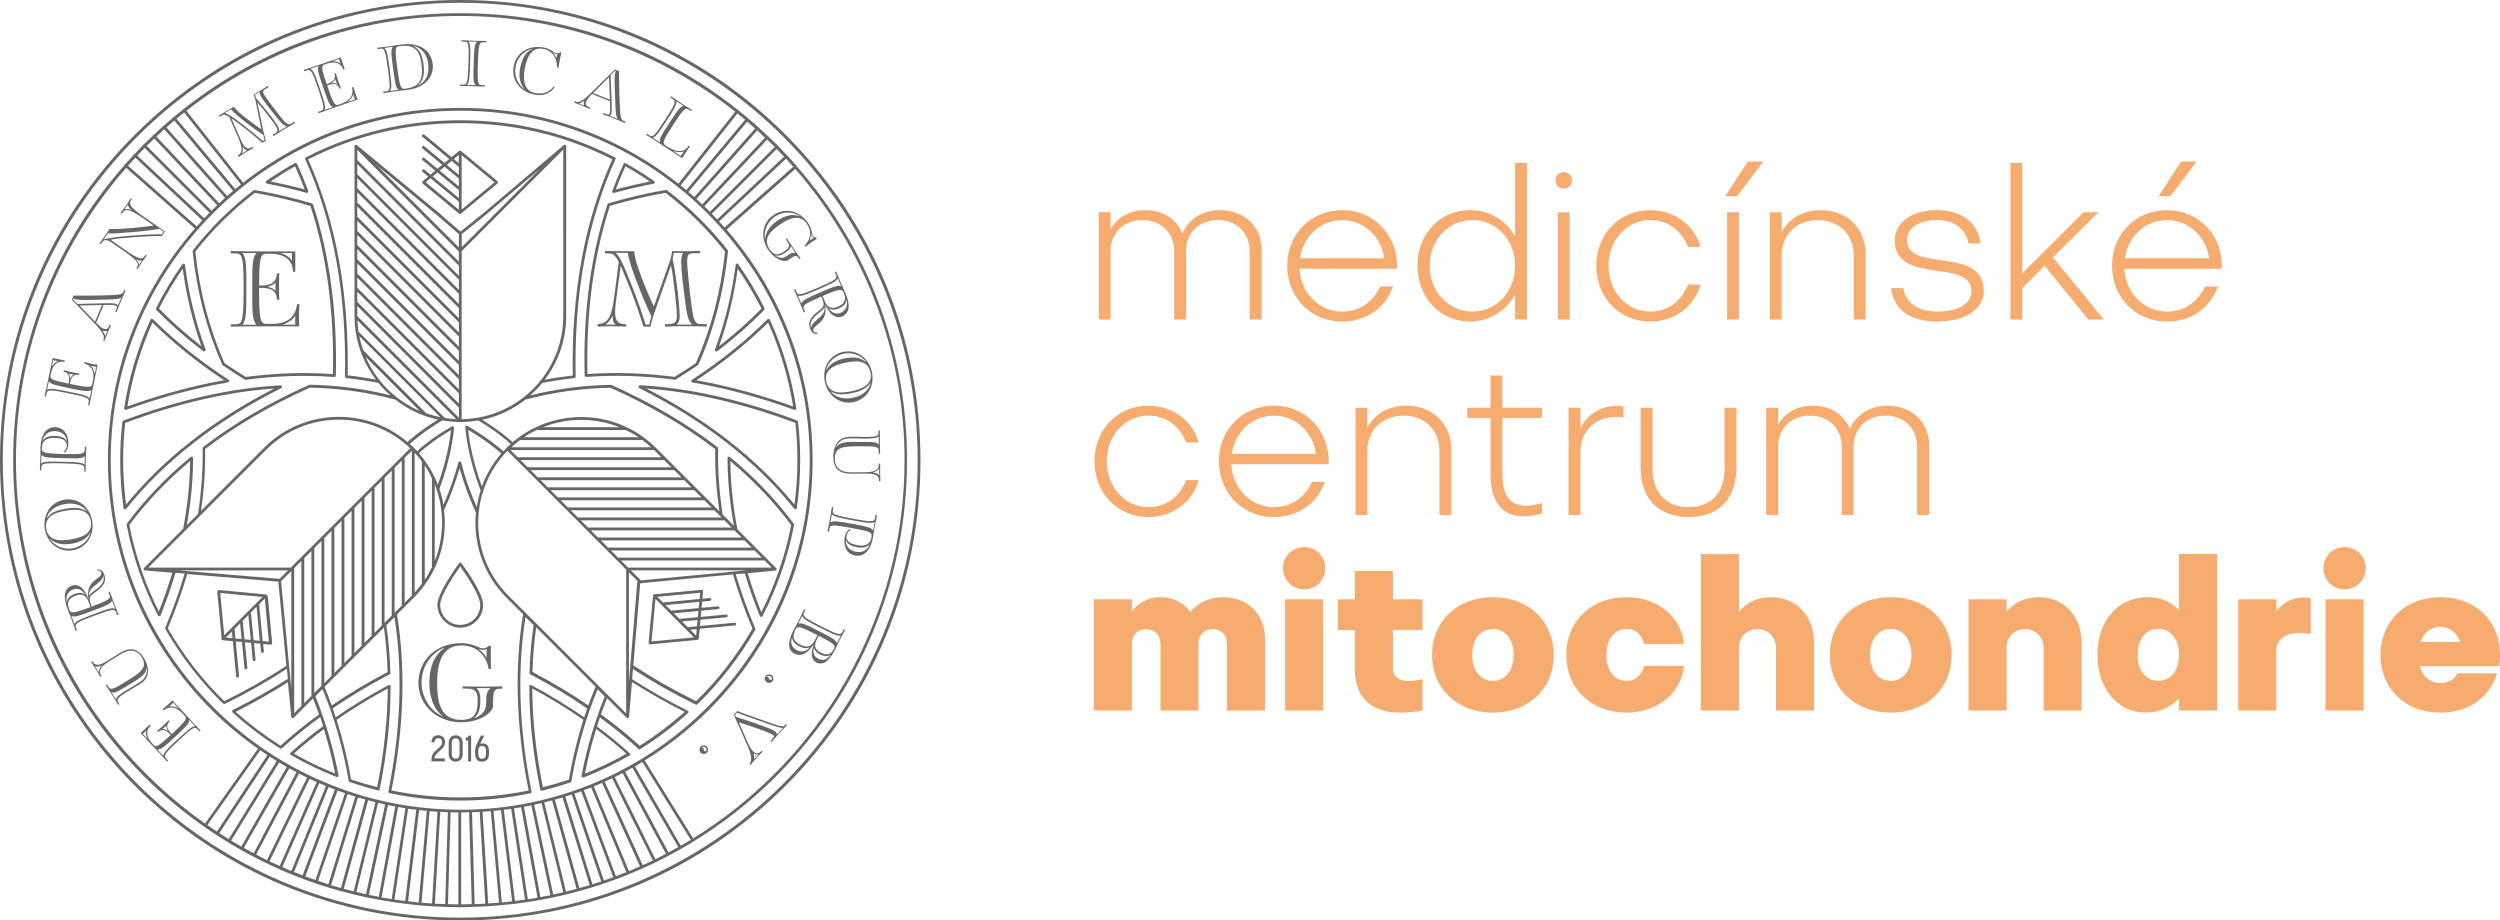 <svg xmlns="http://www.w3.org/2000/svg" id="Layer_2" viewBox="0 0 473.08 174.18"><defs><style>.cls-1{fill:#f7ac6f;}.cls-2{fill:#666;}</style></defs><g id="Logos"><path class="cls-2" d="m56.65,61.74c-.04-.24-.1-.77-.1-1.3,0-.57.04-1.84.1-2.87h-.45c-.22,2.17-1.54,3.72-4.84,3.72h-.85c-1.23,0-1.48-.51-1.48-6.64v-.18h.18c1.84,0,3.1.28,3.2,2.25h.45c-.08-1.26-.08-1.72-.08-2.45,0-.67.02-1.4.08-2.53h-.45c-.1,2.17-1.84,2.29-3.2,2.29h-.18c.02-5.51.28-6.01,1.48-6.01h.59c3.24,0,4.33,1.62,4.33,3.42h.45v-3.87h-8.32c-1.09,0-2.31-.02-3.87-.06v.45h.93c1.23,0,1.48.57,1.48,6.7s-.24,6.7-1.48,6.7h-.93v.45c1.56-.04,2.77-.06,3.87-.06h9.09Zm-.75-2.04c-.02.34-.06.69-.06,1.03,0,.24.02.47.06.71h-2.49c1.13-.3,2.19-1.15,2.49-1.74Zm-3.74-6.27c-.02.26-.04.55-.04.85s.02.55.04.73c-.28-.32-.87-.59-1.56-.75.69-.14,1.34-.49,1.56-.83Zm3.08-5.55v1.52c-.32-.59-1.03-1.21-2.17-1.52h2.17Zm-8.62,6.86v-.16c0-3.95,0-5.91-.75-6.7h2.67c-.81.85-.81,2.31-.81,6.54v.49c0,4.23,0,5.69.81,6.54h-2.67c.75-.79.75-2.75.75-6.7Z"></path><path class="cls-2" d="m123.75,58.04c-.93-1.9-3.72-8.4-3.72-10.49-1.09,0-3.99-.02-5.55-.06v.45h.36c1.03,0,1.48.08,2.25,1.64l-.89,6.84c-.51,3.91-1.38,4.84-3.12,4.92v.45c.57-.02,1.82-.06,2.63-.06.59,0,2.23.04,2.81.06v-.45h-.28c-1.42,0-1.84-.83-1.84-2.29,0-.69.1-1.52.22-2.45l.83-6.3c.79,1.78,2.79,6.52,4.31,11.52h1.32c.3-1.28.63-2.29,1.01-3.4l2.89-8.2c.49,2.33,1.11,8.32,1.11,9.47,0,1.09-.28,1.64-1.52,1.64h-.73v.49c1.56-.08,2.67-.1,3.76-.1s2.57.02,4.13.06v-.45h-1.13c-1.19,0-1.42-.91-1.82-4.11-.45-3.58-.75-6.92-.75-7.69,0-1.28.24-1.6,1.19-1.6h1.23v-.45c-.45.02-2.17.06-3.14.06-.69,0-1.42,0-2.13-.02-.04.47-.2,1.26-.38,1.8l-3.08,8.7Zm-7.27,3.38h-1.9c.4-.26,1.03-.95,1.32-1.76,0,.73.1,1.4.59,1.76Zm6.38,0h-.69c-.51-1.66-1.42-4.31-2.51-7.1-1.78-4.59-2.49-5.95-3.18-6.48l2.33.02c.06.89.87,3.42,1.74,5.63,1.09,2.79,2.15,5.32,2.73,6.36l-.43,1.58Zm4.64-13.58l1.78.02c-.32.4-.38,1.05-.38,1.88,0,1.38.38,4.49.77,7.39.3,2.31.53,3.62,1.32,4.29h-2.96c.53-.42.59-1.19.59-1.7,0-1.23-.47-6.4-1.34-10.83l.22-1.05Z"></path><path class="cls-2" d="m87.53,129.86v.45h.73c1.23,0,2.13.16,2.13,2.17,0,2.33-.45,3.74-3.12,3.74-4.13,0-4.55-3.74-4.55-7.02s.71-7.06,4.57-7.06,5.04,3.18,5.18,4.45h.45c-.04-1.09-.06-1.96-.06-2.73,0-.59.02-1.09.06-1.56l-.34-.16c-.43.4-.79.55-1.21.55-.73,0-1.86-.99-4.07-.99-4.74,0-8.12,3.18-8.12,7.51s3.62,7.47,8.1,7.47c2.55,0,5.24-1.05,6.01-2.85,0-2.79.04-3.5,1.28-3.5h.47v-.45c-1.25.04-2.41.06-3.5.06s-2.43-.02-3.99-.06Zm3.91-6.88c.22,0,.49-.06.71-.16-.04.14-.08.67-.08,1.15,0,.14,0,.36.02.53-.36-.63-.87-1.19-1.58-1.72.32.12.63.2.93.2Zm-11.66,6.21c0-3.85,2.65-6.09,4.43-6.66-2.15,1.46-2.96,3.89-2.96,6.66,0,2.29.63,5.02,2.65,6.4-2-.71-4.13-3.18-4.13-6.4Zm12.23,3.52c0,1.36-.26,2.49-2.43,3.28,1.09-.77,1.32-2,1.32-3.52,0-.87-.1-1.7-.75-2.25h2.67c-.77.63-.81,1.38-.81,2.49Z"></path><path class="cls-2" d="m23.73,77.54s.03,0,.04,0c.02,0,.03-.01.04-.02.02,0,.03.02.05.02.03,0,.06,0,.09-.02,6.49-2.35,12.89-4.08,19.03-5.13l.18-.03c.11-.02.19-.1.22-.21.02-.11-.02-.22-.12-.28-5.35-3.48-10.18-7.35-14.33-11.48-.1-.1-.27-.1-.38,0-.04.04-.05.09-.06.14-.01.02-.03.02-.04.04-2.4,5.3-4.07,10.91-4.95,16.66-.02.15.08.28.22.3Zm5.11-16.5c3.97,3.91,8.53,7.58,13.57,10.91-5.92,1.05-12.07,2.72-18.3,4.96.88-5.48,2.47-10.81,4.73-15.87Z"></path><path class="cls-2" d="m150.77,31.42s0-.04-.02-.05c-.01-.01-.03-.01-.04-.02-.55-.63-1.11-1.25-1.69-1.87,0-.01,0-.03-.02-.05-.01-.01-.03-.01-.05-.02-.57-.61-1.14-1.21-1.72-1.81,0,0,0-.02,0-.02,0,0-.02,0-.02,0-.1-.1-.19-.2-.29-.3-.49-.49-.99-.94-1.49-1.42-.01-.02,0-.04-.03-.06-.02-.02-.04-.01-.06-.02-.61-.58-1.21-1.15-1.83-1.71,0,0,0-.01,0-.02,0,0-.01,0-.02,0-.62-.55-1.24-1.08-1.87-1.62,0-.01,0-.03-.02-.04-.01,0-.03,0-.04-.01-.61-.51-1.22-1.01-1.84-1.51,0,0,0-.02-.02-.03,0,0-.02,0-.03,0C124.77,8.95,106.43,2.49,87.09,2.49s-37.43,6.38-52.28,18.1c-.04,0-.08,0-.12.03-.03.03-.04.07-.06.11-.58.46-1.16.92-1.73,1.4-.04,0-.08,0-.12.04-.04.03-.04.07-.06.12-.58.49-1.16.99-1.73,1.49-.05,0-.1.01-.14.05-.04.03-.04.08-.06.12-.57.51-1.13,1.04-1.68,1.56-.06,0-.12.02-.17.06-.05.05-.07.11-.07.17-.54.51-1.09,1.01-1.61,1.54,0,0-.02.02-.03.03-.04.01-.09.02-.12.05-.04.04-.04.09-.06.13-.53.54-1.04,1.09-1.56,1.63-.07,0-.13.03-.18.08-.05.05-.07.12-.07.18-.52.55-1.03,1.11-1.52,1.67-.06,0-.12.03-.17.08-.05.05-.07.12-.06.19C9.92,46.75,2.49,66.35,2.49,87.09c0,22.6,8.8,43.84,24.78,59.82,3.55,3.55,7.36,6.72,11.39,9.54,0,0,0,.02.01.02,0,0,.02,0,.03.01,2.24,1.57,4.55,3.02,6.91,4.36,0,0,0,0,0,0,0,0,0,0,0,0,2.38,1.34,4.82,2.56,7.31,3.67,0,0,0,0,0,0,0,0,0,0,0,0,2.23.98,4.49,1.87,6.8,2.66,0,0,0,0,0,0,0,0,0,0,0,0,1.61.55,3.23,1.04,4.87,1.49,0,0,.01.01.02.01.02,0,.05,0,.07,0,1.55.42,3.11.8,4.68,1.14,0,0,.01.01.02.01.02,0,.04,0,.06,0,0,0,0,0,0,0,.77.16,1.55.31,2.33.45.01,0,.02.02.03.02.02,0,.03,0,.05,0,0,0,.01,0,.02,0,1.63.3,3.28.54,4.94.74.02,0,.03.02.05.03.01,0,.02,0,.03,0,.01,0,.02-.01.04-.01.82.1,1.64.19,2.46.27.01,0,.02.01.03.02,0,0,.02,0,.02,0,.01,0,.02,0,.03-.01.82.07,1.64.13,2.46.18.01,0,.02.02.04.02,0,0,.01,0,.02,0,.01,0,.02-.01.03-.01.8.05,1.59.07,2.39.1.02,0,.04.03.06.03h0s.04-.02.06-.03c.81.02,1.62.06,2.43.06,0,0,0,0,0,0h0s0,0,0,0c.03,0,.05,0,.08,0,.81,0,1.61-.04,2.41-.06.02,0,.03.02.06.02h0s.04-.02.06-.03c.83-.02,1.65-.05,2.48-.1,0,0,.02,0,.02,0,0,0,.01,0,.02,0,.01,0,.02-.01.03-.01.85-.05,1.69-.11,2.54-.19,0,0,0,0,.02,0,0,0,.02,0,.02,0,0,0,.01,0,.02,0,.82-.07,1.63-.17,2.44-.26,0,0,0,0,0,0,.01,0,.02,0,.03,0,0,0,0,0,0,0,18.75-2.23,36.11-10.6,49.67-24.16,15.98-15.98,24.78-37.22,24.78-59.82,0-20.7-7.4-40.25-20.93-55.67Zm-21.95,128.61l-8.68-15.01c.47-.27.95-.54,1.42-.82l9.17,14.73c-.63.38-1.27.74-1.91,1.1Zm-2.32,1.29l-8.2-15.28c.46-.25.92-.51,1.37-.77l8.68,15.02c-.62.35-1.23.7-1.86,1.03Zm-2.48,1.27l-7.7-15.55c.5-.25,1-.5,1.5-.75l8.2,15.28c-.66.35-1.33.7-2,1.03Zm-2.41,1.12l-7.18-15.79c.47-.21.95-.42,1.42-.64l7.7,15.56c-.64.31-1.29.59-1.94.88Zm-2.6,1.13l-6.65-16.02c.53-.22,1.05-.45,1.57-.68l7.18,15.8c-.7.31-1.4.62-2.11.91Zm-68.01-1.85l7.57-15.59s0-.01,0-.01c.45.21.91.4,1.37.61,0,0-.02,0-.02.02l-6.99,15.85c-.65-.29-1.29-.57-1.93-.87Zm-2.52-1.27l8.09-15.32s0-.01,0-.02c.51.26,1.02.53,1.54.78,0,0-.01,0-.02.02l-7.57,15.59c-.69-.33-1.36-.69-2.04-1.05Zm-2.34-1.26l8.6-15.07c.45.25.9.51,1.36.75,0,0,0,0,0,0l-8.09,15.32c-.62-.33-1.24-.67-1.86-1.01Zm-2.41-1.39l9.08-14.76s0,0,0-.01c.48.29.97.55,1.46.83l-8.6,15.06c-.65-.37-1.31-.73-1.95-1.12Zm-2.23-1.42l9.55-14.47c.44.28.88.57,1.33.84,0,0-.01,0-.02.01l-9.08,14.76c-.6-.37-1.19-.76-1.78-1.14Zm-2.27-1.52l10.02-14.16c.45.31.89.62,1.35.92l-9.55,14.47c-.61-.4-1.22-.81-1.82-1.23Zm21.18-7.91s0-.02,0-.03c.42.19.84.38,1.27.56l-6.54,16.06c-.58-.24-1.15-.49-1.72-.74l6.99-15.86Zm1.77.72c.4.16.8.31,1.2.46,0,0-.02.01-.02.02l-6.1,16.23c-.55-.21-1.09-.42-1.63-.64l6.54-16.07Zm1.68.67s0-.02,0-.02c.47.18.95.35,1.43.51,0,0,0,0,0,.01l-5.6,16.41c-.64-.22-1.28-.44-1.92-.68l6.1-16.23Zm1.92.67s0-.01,0-.02c.49.16.97.33,1.46.48l-5.1,16.61c-.66-.21-1.31-.44-1.96-.66l5.6-16.41Zm1.97.63c.47.14.94.26,1.41.39,0,.02-.03.03-.04.05l-4.59,16.7c-.63-.18-1.26-.35-1.88-.54l5.09-16.6Zm1.89.58s0-.04,0-.06c.47.13.93.26,1.4.38l-4.11,16.87c-.63-.16-1.25-.32-1.88-.49l4.59-16.7Zm1.91.44c.45.11.91.21,1.36.3,0,.02-.03.03-.04.05l-3.61,16.94c-.61-.13-1.21-.28-1.82-.42l4.11-16.88Zm1.85.47s-.01-.04-.01-.06c.47.1.94.19,1.41.27l-3.12,17.09c-.63-.12-1.26-.23-1.88-.36l3.61-16.95Zm1.92.31c.46.08.92.17,1.39.24l-2.59,17.2c-.65-.1-1.28-.23-1.92-.34l3.13-17.09Zm1.91.33c.51.08,1.03.13,1.54.19l-2.09,17.26c-.68-.08-1.37-.16-2.04-.26l2.59-17.19Zm2.07.25c.49.06.97.12,1.46.16,0,0,0,0,0,.02l-1.53,17.3c-.67-.06-1.34-.14-2.01-.22l2.09-17.26Zm1.98.23s0-.02,0-.02c.5.04,1,.08,1.5.11l-1.02,17.36c-.67-.04-1.33-.09-2-.15l1.53-17.29Zm2.02.12c.48.03.96.04,1.45.06l-.5,17.38c-.65-.02-1.31-.04-1.96-.07l1.02-17.36Zm1.98.07c.49.01.97.03,1.46.04v17.39c-.67,0-1.32-.03-1.97-.05l.5-17.38Zm2,.04c.5,0,1-.02,1.49-.04l.5,17.38c-.67.02-1.33.05-2.01.05v-17.39Zm2.03-.05c.49-.02.98-.03,1.46-.05l1.07,17.36c-.67.04-1.35.05-2.02.07l-.5-17.38Zm2-.09c.52-.03,1.04-.07,1.56-.11l1.57,17.31c-.68.06-1.37.11-2.06.16l-1.07-17.36Zm2.09-.15c.47-.04.93-.1,1.4-.16l2.11,17.26c-.65.08-1.29.15-1.95.21l-1.57-17.31Zm1.93-.22c.47-.06.94-.11,1.4-.17l2.62,17.18c-.63.09-1.27.16-1.91.24l-2.11-17.25Zm1.93-.25c.45-.07.9-.16,1.35-.23l3.11,17.1c-.61.11-1.22.23-1.84.33l-2.62-17.19Zm1.88-.33c.47-.09.94-.17,1.41-.26l3.61,17.01c-.63.13-1.27.23-1.91.35l-3.11-17.1Zm1.93-.38c.47-.1.94-.21,1.41-.32l4.11,16.88c-.63.15-1.27.3-1.91.44l-3.61-17Zm1.93-.43c.5-.12.99-.26,1.48-.39l4.63,16.74c-.67.18-1.33.35-2.01.52l-4.11-16.87Zm2-.53c.48-.13.97-.26,1.45-.4l5.14,16.58c-.65.2-1.31.38-1.96.56l-4.63-16.74Zm1.96-.57c.41-.13.81-.27,1.22-.4l5.59,16.44c-.55.19-1.1.39-1.66.56l-5.14-16.6Zm1.72-.57c.44-.15.87-.29,1.31-.45l6.06,16.28c-.59.22-1.19.4-1.78.61l-5.58-16.43Zm1.8-.64c.46-.17.93-.35,1.39-.53l6.65,16.03c-.66.27-1.31.53-1.98.78l-6.06-16.27Zm-23.39,3.68c-36.47,0-66.14-29.67-66.14-66.14S50.62,20.95,87.09,20.95s66.14,29.67,66.14,66.14-29.67,66.14-66.14,66.14ZM25.62,29.83l12.66,11.87c-.35.38-.71.76-1.05,1.15l-13-11.49c.46-.51.92-1.02,1.39-1.52Zm1.76-1.85l12.27,12.27c-.34.35-.67.7-1.01,1.06l-12.66-11.87c.46-.49.92-.98,1.4-1.46Zm1.82-1.77l11.9,12.63c-.36.34-.73.68-1.08,1.03l-12.27-12.27c.47-.47.97-.92,1.45-1.38Zm1.88-1.75l11.51,12.98c-.37.33-.73.68-1.1,1.03l-11.9-12.63c.49-.46.99-.93,1.49-1.38Zm1.9-1.65l11.13,13.31c-.38.32-.75.64-1.12.97l-11.51-12.98c.5-.44.99-.87,1.5-1.3Zm1.88-1.53l10.74,13.62c-.36.29-.73.58-1.08.87l-11.13-13.31c.49-.4.99-.79,1.48-1.18Zm106.14,1.38l-11.13,13.31c-.36-.3-.71-.59-1.07-.88l10.74-13.62c.49.39.98.79,1.47,1.19Zm1.9,1.65l-11.51,12.98c-.37-.33-.75-.65-1.12-.97l11.13-13.31c.5.43,1,.86,1.5,1.3Zm1.88,1.74l-11.9,12.63c-.36-.34-.72-.7-1.09-1.03l11.51-12.98c.5.45.99.92,1.48,1.39Zm3.59,3.6l-12.66,11.87c-.33-.35-.66-.71-1.01-1.06l12.27-12.27c.47.48.93.97,1.39,1.46Zm-12.29,12.25l12.66-11.87c.47.5.92,1.02,1.37,1.53l-13,11.49c-.34-.39-.69-.77-1.04-1.15Zm10.53-14.1l-12.27,12.27s-.08-.08-.12-.12c-.31-.31-.64-.6-.95-.91l11.9-12.63c.48.46.97.91,1.44,1.39Zm-7.5-6.66l-10.74,13.62c-11.72-9.29-26.12-14.34-41.3-14.34s-29.38,4.99-41.06,14.16l-10.74-13.62C49.58,9.74,67.56,3.02,87.09,3.02s37.71,6.79,52.03,18.11ZM3.02,87.09c0-21.18,7.89-40.53,20.86-55.33l13,11.49c-10.64,12.15-16.46,27.54-16.46,43.84,0,17.81,6.94,34.55,19.53,47.15,2.76,2.76,5.74,5.24,8.87,7.44l-10.02,14.16C17.18,140.61,3.02,115.48,3.02,87.09Zm128.15,71.55l-9.17-14.73c4.39-2.71,8.5-5.93,12.24-9.67,12.59-12.59,19.53-29.34,19.53-47.15,0-16.21-5.76-31.52-16.28-43.64l13-11.49c12.86,14.77,20.68,34.05,20.68,55.13,0,30.2-16.01,56.72-39.99,71.55Z"></path><path class="cls-2" d="m148.68,25.51C132.23,9.06,110.35,0,87.09,0S41.96,9.06,25.51,25.51C9.06,41.96,0,63.83,0,87.09s9.06,45.13,25.51,61.58c16.45,16.45,38.32,25.51,61.58,25.51s45.13-9.06,61.58-25.51c16.45-16.45,25.51-38.32,25.51-61.58s-9.06-45.13-25.51-61.58Zm-61.58,148.14C39.36,173.65.53,134.82.53,87.09S39.36.53,87.09.53s86.56,38.83,86.56,86.56-38.83,86.56-86.56,86.56Z"></path><path class="cls-2" d="m36.36,136.54l-3.76-4.03c-.09.12-.3.36-.53.58-.25.23-.83.74-1.32,1.14l.18.2c1.05-.8,2.29-.86,3.65.61l.35.38c.51.55.39.87-2.34,3.4l-.08.08-.08-.08c-.76-.82-1.15-1.49-.33-2.35l-.18-.2c-.52.56-.73.75-1.05,1.05-.3.28-.63.57-1.16,1.01l.18.2c1-.85,1.78-.13,2.34.47l.08.08c-2.45,2.27-2.79,2.36-3.28,1.83l-.24-.26c-1.34-1.44-1.07-2.59-.27-3.34l-.18-.2-1.72,1.6,3.44,3.69c.45.48.95,1.03,1.57,1.74l.2-.18-.39-.41c-.51-.55-.36-.89,2.36-3.43s3.07-2.66,3.59-2.11l.38.41.2-.18c-.66-.68-1.17-1.21-1.63-1.69Zm-4.36-2.86c.16-.13.33-.26.48-.4.11-.1.2-.2.29-.32l1.03,1.11c-.6-.38-1.42-.49-1.8-.39Zm-1.24,4.26c.13-.1.26-.21.39-.33.14-.13.23-.24.31-.32-.03.26.1.63.31,1-.35-.25-.77-.39-1.01-.35Zm-3.73.93l.67-.63c-.13.39-.11.96.22,1.59l-.9-.96Zm6.61.99l-.07.07c-1.75,1.63-2.62,2.44-2.66,3.1l-1.1-1.19c.71,0,1.36-.59,3.24-2.34l.22-.2c1.88-1.75,2.52-2.35,2.57-3.06l1.11,1.19c-.66,0-1.53.81-3.28,2.44Z"></path><path class="cls-2" d="m27.75,128.13c.56-1.14.13-2.58-.52-3.62-.58-.91-1.24-1.47-2.06-1.62-.87-.16-1.75.2-2.73.82l-2.12,1.34c-1.8,1.13-2.41.81-2.81.17l-.07-.11-.23.14c.39.58.67,1,.9,1.35.22.35.53.87.89,1.47l.23-.14-.1-.17c-.4-.63-.45-1.36,1.35-2.49l2.05-1.29c1.14-.72,1.9-.94,2.56-.84.59.08,1.23.43,1.71,1.19,1.22,1.94-.21,2.91-2.34,4.25-3.15,1.98-3.52,2.04-3.92,1.41l-.3-.48-.23.14c.52.79.93,1.41,1.29,1.98.35.56.59.96,1.06,1.74l.23-.14-.16-.25c-.4-.63-.19-.94,1.4-1.94.64-.41,1.96-1.15,2.51-1.5.69-.43,1.18-.87,1.44-1.42Zm-9.06-.91l-.72-1.16c.34.15.81.11,1.33-.14-.37.35-.63.77-.62,1.3Zm7.46,2.06c-.55.35-1.87,1.09-2.51,1.5-1.29.81-1.65,1.16-1.69,1.59l-.85-1.35c.55.2,1.27-.18,2.72-1.09.22-.14,1.19-.71,1.7-1.03,1.7-1.07,2.16-1.67,2.21-2.66.16.73.04,1.38-.34,1.95-.26.4-.68.74-1.25,1.1Z"></path><path class="cls-2" d="m17.87,116.5c3.48-1.31,3.85-1.3,4.12-.6l.2.53.25-.1c-.36-.88-.63-1.56-.86-2.18-.23-.62-.49-1.33-.8-2.22l-.25.1.2.53c.26.7,0,.96-3.38,2.23l-.21-.62c-.4-1.2-.08-1.44,1.06-2.24,1.46-1.02,2-1.94,1.5-3.27-.27-.72-.73-.9-1.23-.93l-.08.21c.37,0,.67.1.76.36.45,1.19-3.06,1.34-2.42,5.02-.97-2.56-2.26-2.82-3.11-2.5-1.6.6-1.65,2.3-.82,4.51.2.53.5,1.23.74,1.85.23.62.48,1.31.79,2.21l.25-.1-.2-.53c-.26-.7,0-.96,3.49-2.27Zm1.72-7.58c.43,2.08-2.1,2.72-2.75,3.81-.15-1.83,2.43-2.22,2.75-3.81Zm-6.96,5.16c-.22-1.08.06-2.1,1.2-2.53.83-.31,1.65-.05,2.29,1.01-.51-.44-1.2-.47-1.97-.18-1,.38-1.46.92-1.52,1.69Zm.43,1.16c-.55-1.45.2-2.12,1.22-2.51,1.1-.42,1.96-.24,2.48,1.14l.38,1c-3.48,1.31-3.74,1.24-4.07.37Zm1.02,2.84l-.57-1.52c.66.28,1.48-.03,3.88-.94l.28-.1c2.4-.91,3.23-1.22,3.54-1.86l.57,1.52c-.61-.26-1.72.16-3.96,1.01l-.09.03c-2.24.85-3.35,1.27-3.64,1.86Z"></path><path class="cls-2" d="m13.77,104.13c2.59-.43,4.12-2.85,3.68-5.52-.44-2.68-2.67-4.48-5.26-4.05-2.59.43-4.15,2.85-3.71,5.53.44,2.68,2.69,4.47,5.28,4.05Zm-1.44-8.76c1.79-.3,3.33.26,4.17,1.44-1.24-.9-2.86-.75-4.02-.56-1.19.2-2.91.59-3.66,1.89.29-1.28,1.39-2.42,3.51-2.77Zm-3.57,4.67c-.42-2.54,2.12-3.15,3.78-3.42,1.66-.27,4.24-.47,4.65,2.03.41,2.51-2.1,3.15-3.76,3.42-1.66.27-4.26.52-4.68-2.03Zm.68,1.85c1.08,1.14,2.61,1.24,4.13.99,1.49-.25,2.94-.87,3.57-2.22-.23,1.27-1.49,2.79-3.42,3.1-2.16.36-3.76-.86-4.28-1.87Z"></path><path class="cls-2" d="m11.92,87.68c3.72.1,4.06.26,4.04,1.01l-.02.57h.27c0-.94,0-1.68.03-2.34.02-.66.05-1.41.1-2.36h-.27s-.02.56-.02.56c-.02.75-.37.89-4.09.79-3.84-.1-4.06-.26-4.03-1.2.04-1.44,1.02-1.89,2.42-1.85,1.73.05,2.3.64,2.28,1.52-.01.47-.26.83-.59,1.1l.13.19c.5-.39.75-.95.77-1.69.05-1.68-.84-3.09-2.47-3.14-1.51-.04-2.73,1.12-2.81,3.86-.02.56,0,1.33-.02,1.99-.02.66-.05,1.4-.1,2.34h.27s.02-.56.02-.56c.02-.75.37-.89,4.09-.79Zm-1.53-6.1c1.36.04,2.15.82,2.29,1.98-.37-.88-1.49-1.06-2.32-1.08-1.07-.03-1.92.27-2.34.98.24-1.06,1.02-1.91,2.36-1.88Zm-2.59,6.14l.04-1.62c.5.5,1.39.53,3.95.6h.29c2.57.08,3.45.1,3.98-.38l-.04,1.62c-.47-.47-1.66-.5-4.05-.56h-.1c-2.39-.07-3.59-.1-4.08.34Z"></path><path class="cls-2" d="m8.82,74.48c.15-.73.52-.81,4.16-.06,3.65.75,3.95.96,3.8,1.7l-.11.55.26.05c.17-.93.3-1.66.44-2.3l1.11-5.4c-.15,0-.47-.03-.78-.1-.34-.07-1.09-.25-1.7-.41l-.05.26c1.26.4,2.03,1.37,1.62,3.33l-.1.51c-.15.73-.48.82-4.13.07l-.11-.02.02-.11c.22-1.09.55-1.81,1.73-1.63l.05-.26c-.76-.1-1.03-.16-1.47-.25-.4-.08-.83-.18-1.49-.36l-.05.26c1.27.32,1.13,1.37.97,2.18l-.02.11c-3.27-.68-3.54-.9-3.39-1.61l.07-.35c.4-1.92,1.49-2.38,2.56-2.16l.05-.26-2.3-.47-1.02,4.94c-.13.65-.29,1.37-.51,2.29l.26.05.11-.55Zm8.35-5.27c.2.05.4.12.61.16.14.03.28.04.43.05l-.3,1.48c-.04-.71-.42-1.44-.73-1.69Zm-7.11-1.05l.9.19c-.39.12-.85.47-1.17,1.1l.26-1.29Zm2.92,2.51c.15.04.32.09.5.13.18.04.33.05.44.06-.23.13-.46.45-.64.83,0-.43-.13-.85-.3-1.03Zm-3.74,1.48c.41.59,1.27.76,3.79,1.28l.29.06c2.51.52,3.38.69,3.98.32l-.33,1.59c-.38-.54-1.54-.78-3.89-1.26l-.1-.02c-2.35-.48-3.51-.72-4.07-.37l.33-1.59Z"></path><path class="cls-2" d="m19.52,64.41l.25.1c.12-.32.32-.85.51-1.31.14-.33.59-1.35.74-1.67l-.25-.1-.11.27c-.25.59-.63.68-1.08.49-.43-.18-.92-.63-1.39-1.1l1.42-3.39h.21c.93-.03,1.8,0,2.11.12.31.13.23.32.09.64l-.22.52.25.1c.27-.67.5-1.28.75-1.89.26-.61.62-1.45.97-2.23l-.25-.1-.13.32c-.22.53-.59.68-4.66.74-3.35.05-4.12.02-4.78,0l-.34.8,4.16,4.35c2.1,2.2,2.01,2.64,1.76,3.34Zm.81-1.82l-.42,1c-.05-.29-.26-.72-.54-1.05.22.09.62.23.96.06Zm-6.5-5.93l.06-.14c.67.27,2.06.25,2.68.24l3.87-.08c1.42-.03,2.1-.12,2.52-.37l-.65,1.54c-.03-.16-.11-.26-.29-.33-.35-.15-1.14-.16-2.19-.13l-5.19.12-.82-.85Zm5.47,1.05l-1.32,3.16-2.93-3.05,4.25-.11Z"></path><path class="cls-2" d="m19.28,45.87c.49-.71,1.12-.48,2.1.2l2.13,1.48c2.81,1.95,2.81,2.43,2.39,3.05l-.11.16.22.15c.38-.59.59-.91.82-1.25.24-.34.52-.73.94-1.29l-.22-.15-.18.26c-.43.62-.88.78-3.69-1.17-1.48-1.03-2.3-1.61-2.74-1.95,1.61-.36,8.21-.79,9.66-.68l.61-.88-4.04-2.8c-2.91-2.02-2.75-2.52-2.32-3.14l.11-.16-.22-.15c-.38.59-.65,1-.89,1.34-.24.34-.59.83-1.01,1.39l.22.15.11-.16c.43-.62.92-1.05,3.83.97l2.08,1.44c-1.55.24-5.84.74-8.34.64-.08.14-.53.81-.66.99-.38.54-.71,1-1.27,1.77l.22.15.25-.36Zm7.64,3.34l-.62.9c0-.4-.25-.76-.67-1.15.31.22.85.5,1.29.25Zm-3.38-9.56l.67-.97c-.02.37.27.75.7,1.1-.37-.17-.92-.35-1.37-.13Zm-3.05,4.4c.33.2.47.19,4.23-.1,2.17-.17,4.48-.45,5.48-.64l.76.53-.36.52c-.5-.05-2.26-.04-5.83.24-2.44.19-4.43.48-5.14.69l.88-1.24Z"></path><path class="cls-2" d="m41.5,22.09l.19-.11c.54-.32.79-.42,1.68.15l1.68,3.83c.96,2.19.8,2.94-.08,3.53l.14.23c.29-.19.93-.6,1.35-.86.3-.18,1.17-.68,1.48-.85l-.14-.23-.15.09c-.74.44-1.22.15-1.67-.61-.22-.36-.42-.82-.65-1.34l-1.54-3.53c.97.68,3.49,2.51,5.85,4.63l.68-.41c-.24-.76-.39-1.38-.54-2.08l-1.07-5.16c.98,1.06,3.19,3.97,3.55,4.57.34.57.37.94-.27,1.33l-.38.23.15.25c.78-.53,1.36-.89,1.92-1.23.57-.34,1.34-.8,2.16-1.26l-.14-.23-.59.36c-.62.37-1.02-.03-2.24-1.56-1.36-1.72-2.56-3.36-2.8-3.76-.4-.66-.38-.91.12-1.2l.64-.39-.14-.23c-.22.15-1.11.71-1.61,1.02-.36.22-.74.44-1.11.66.13.25.29.71.37,1.06l1.13,5.48c-1.08-.7-4.57-3.19-5.22-4.28-.57.34-2.08,1.24-2.9,1.71l.14.23Zm4.41,5.64c.23.38.49.69.86.73l-.99.6c.13-.26.24-.82.13-1.33Zm2.31-9.78l.93-.55c-.04.31.13.67.39,1.1.43.71,1.61,2.21,2.72,3.59.88,1.1,1.41,1.72,2.03,1.82l-1.53.93c.14-.39-.07-.8-.23-1.07-.39-.64-2.25-3.17-4.09-5.2l-.21-.62Zm-4.5,2.73c.31.44,1.53,1.5,2.67,2.38,1.44,1.11,2.78,2.09,3.41,2.44l.27.95-.36.22c-.78-.7-2.09-1.79-3.53-2.9-2.37-1.83-3.16-2.31-3.68-2.37l1.21-.72Z"></path><path class="cls-2" d="m58.07,13.3c.71-.24.96.03,2.17,3.55,1.21,3.52,1.18,3.89.47,4.14l-.53.18.09.26c.89-.33,1.58-.58,2.21-.8l5.22-1.79c-.07-.13-.21-.42-.31-.72-.11-.33-.34-1.07-.51-1.67l-.26.09c.3,1.29-.15,2.44-2.04,3.09l-.49.17c-.71.24-.95,0-2.15-3.52l-.04-.1.1-.04c1.06-.36,1.83-.45,2.28.66l.26-.09c-.29-.7-.39-.97-.53-1.39-.13-.38-.26-.81-.45-1.47l-.26.09c.37,1.26-.61,1.68-1.39,1.94l-.1.04c-1.07-3.16-1.02-3.51-.34-3.74l.34-.12c1.86-.64,2.8.08,3.16,1.11l.26-.09-.76-2.22-4.77,1.64c-.63.22-1.33.44-2.23.73l.09.26.53-.18Zm8.78,4.52c.06.2.1.41.17.6.05.14.1.26.17.39l-1.43.49c.59-.4,1.03-1.09,1.09-1.49Zm-3.38-2.86c.04.16.08.32.14.5.06.17.12.31.17.41-.23-.13-.62-.17-1.04-.12.37-.22.67-.54.73-.78Zm.67-3.79l.3.87c-.3-.27-.83-.49-1.54-.45l1.24-.43Zm-3.85,1.32c-.3.65-.01,1.48.82,3.91l.1.28c.83,2.43,1.12,3.26,1.75,3.59l-1.53.53c.27-.6-.11-1.73-.89-3.99l-.03-.09c-.78-2.27-1.16-3.39-1.75-3.7l1.53-.53Z"></path><path class="cls-2" d="m71.99,9.21c.74-.1.93.22,1.43,3.91.5,3.69.4,4.05-.35,4.15l-.56.08.04.27c.93-.15,1.66-.26,2.32-.35.66-.09,1.89-.22,2.4-.29,3.44-.46,4.89-2.78,4.61-4.89-.29-2.18-1.94-4.21-6.18-3.64-.51.07-1.07.18-1.98.3-.66.09-1.39.17-2.33.28l.04.27.56-.08Zm9.03,2.78c.28,2.08-.39,3.5-2.09,4.3,1.34-.97,1.42-2.53,1.19-4.24-.11-.85-.38-2.7-2.04-3.39,1.18.21,2.64,1.08,2.94,3.34Zm-5.42-3.26c2.85-.38,3.82.83,4.16,3.37.43,3.21-.52,4.34-3.08,4.69-.82.11-1.01-.21-1.5-3.9-.5-3.69-.4-4.05.42-4.16Zm-1.27.12c-.42.58-.3,1.45.04,4l.04.29c.34,2.54.46,3.42,1.02,3.87l-1.61.22c.39-.54.23-1.72-.09-4.09v-.1c-.33-2.37-.49-3.55-1-3.97l1.61-.22Z"></path><path class="cls-2" d="m91.75,16.41v-.27s-.56-.02-.56-.02c-.75-.02-.88-.37-.76-4.09.12-3.72.28-4.06,1.03-4.03l.56.02v-.27c-.94,0-1.69-.02-2.35-.04-.66-.02-1.4-.06-2.34-.11v.27s.56.02.56.02c.75.02.88.37.76,4.09-.12,3.72-.28,4.06-1.03,4.03l-.56-.02v.27c.94,0,1.67.02,2.34.04.66.02,1.41.06,2.36.11Zm-2.79-4.38v-.1c.08-2.39.12-3.58-.32-4.08l1.62.05c-.51.5-.54,1.38-.62,3.95v.29c-.09,2.57-.12,3.45.35,3.98l-1.62-.05c.47-.46.51-1.65.59-4.05Z"></path><path class="cls-2" d="m101.17,17.91c1.52.29,2.91-.12,3.8-1.41l-.21-.14c-.73.99-1.81,1.56-3.53,1.24-1.86-.36-2.4-2.16-1.92-4.66.56-2.92,1.71-4.04,3.54-3.68,2.18.42,2.61,2.58,2.55,3.53l.27.05c.15-.89.26-1.49.34-1.89.08-.41.17-.76.24-.94l-.19-.14c-.19.16-.45.25-.77.19-.52-.1-1.06-.82-2.38-1.07-2.86-.55-5.2.96-5.7,3.54-.52,2.69,1.27,4.86,3.97,5.38Zm4.13-7.66c.06.01.12.02.18.02-.07.12-.14.31-.17.5-.02.1-.02.18-.03.27-.15-.38-.41-.79-.75-1.16.29.18.49.31.77.36Zm-7.73,2.35c.41-2.15,2.11-3.23,3.24-3.37-1.45.62-2.06,2.02-2.36,3.54-.29,1.48-.2,3.06.85,4.12-1.11-.65-2.1-2.37-1.73-4.28Z"></path><path class="cls-2" d="m111.63,20.64l.1-.25-.27-.11c-.59-.24-.69-.62-.51-1.08.17-.43.61-.93,1.08-1.41l3.41,1.37v.21c.04.93.04,1.8-.08,2.11-.12.31-.32.23-.64.1l-.52-.21-.1.25c.68.26,1.29.48,1.91.72.62.25,1.45.6,2.24.94l.1-.25-.32-.13c-.54-.21-.69-.58-.81-4.65-.1-3.35-.08-4.12-.07-4.78l-.81-.32-4.28,4.22c-2.17,2.14-2.61,2.05-3.32,1.81l-.1.25c.32.12.86.3,1.31.49.33.13,1.36.57,1.68.71Zm4.12-1.24l-.2-5.19.83-.83.14.05c-.26.68-.22,2.07-.2,2.68l.14,3.87c.05,1.42.15,2.1.41,2.52l-1.55-.62c.16-.03.26-.11.33-.29.14-.35.14-1.15.1-2.2Zm-.51-4.78l.18,4.25-3.18-1.27,3-2.98Zm-4.65,4.4c-.09.22-.22.62-.04.96l-1-.4c.29-.06.72-.27,1.04-.56Z"></path><path class="cls-2" d="m129.11,29.92c.06-.14.32-.55.54-.89.28-.43.65-.94.9-1.31l-.23-.15c-.4.62-1.39,1.91-4.3.01-.73-.48-.69-.81,1.34-3.93,2.03-3.12,2.34-3.33,2.97-2.92l.47.31.15-.23c-.81-.5-1.44-.89-2-1.26-.56-.36-1.17-.77-1.95-1.31l-.15.23.47.31c.63.41.56.78-1.47,3.9-2.03,3.12-2.34,3.33-2.97,2.92l-.47-.31-.15.23c.81.5,1.43.89,1.99,1.25l4.85,3.16Zm.32-1.27c-.12.17-.26.33-.37.5-.08.12-.14.24-.2.38l-1.47-.96c.68.22,1.59.33,2.05.07Zm-3.33-5.76l.05-.08c1.31-2.01,1.96-3,1.84-3.65l1.36.88c-.69.16-1.18.9-2.58,3.06l-.16.25c-1.4,2.15-1.88,2.89-1.75,3.59l-1.36-.88c.64-.15,1.29-1.15,2.6-3.16Z"></path><path class="cls-2" d="m151.11,48.79l.16.23.22-.15c-.45-.61-.86-1.18-1.24-1.73-.38-.55-.83-1.22-1.34-2.01l-.22.15.25.36c.43.62.65,1.12-.35,1.81-1.16.8-2.02,1.07-2.94-.27-1.42-2.06.3-3.56,1.94-4.69,1.69-1.16,3.77-2.08,5.1-.15,1.32,1.91.15,3.61-.44,4.12l.15.22c.53-.4.96-.71,1.34-.97.29-.2.55-.37.8-.51l-.04-.23c-.35-.07-.54-.21-.69-.42-.25-.36-.15-1.27-.91-2.37-1.63-2.37-4.38-2.96-6.55-1.47-2.22,1.53-2.48,4.38-.94,6.62.88,1.27,2.33,2.26,3.5,2.02,1.4-.96,1.76-1.19,2.19-.57Zm2.59-4.08c.08.11.2.22.32.3-.08.03-.36.19-.6.36-.07.05-.18.13-.26.19.19-.4.3-.85.32-1.38.05.2.11.38.22.53Zm-7.12-3.68c1.92-1.32,3.96-.77,4.85-.08-1.47-.57-2.96-.14-4.34.82-1.14.79-2.29,2.04-2.28,3.53-.34-1.24.17-3.16,1.77-4.27Zm2.45,7.32c-.68.47-1.33.73-2.47-.08.76.28,1.45-.03,2.21-.56.43-.3.81-.64.86-1.15l.92,1.33c-.58-.17-.97.07-1.52.45Z"></path><path class="cls-2" d="m154.72,62.99c-.37.01-.67-.07-.78-.32-.51-1.17,3-1.48,2.18-5.13,1.09,2.51,2.39,2.71,3.22,2.35,1.57-.68,1.54-2.38.6-4.54-.22-.52-.56-1.2-.82-1.81-.26-.61-.54-1.29-.9-2.17l-.25.11.22.52c.3.69.04.96-3.38,2.44-3.41,1.48-3.79,1.48-4.09.79l-.22-.52-.25.11c.4.86.7,1.53.96,2.14.26.61.55,1.3.9,2.18l.25-.11-.22-.52c-.3-.69-.04-.96,3.27-2.39l.24.61c.46,1.18.15,1.43-.95,2.28-1.41,1.09-1.91,2.03-1.34,3.34.31.71.78.87,1.27.87l.07-.22Zm5.46-6.39c.28,1.07.04,2.1-1.08,2.58-.81.35-1.65.12-2.33-.9.53.41,1.22.41,1.98.08.98-.42,1.42-.99,1.43-1.76Zm-4.83-1.32l-.27.12c-2.36,1.02-3.17,1.37-3.45,2.03l-.64-1.49c.62.23,1.71-.25,3.91-1.2l.09-.04c2.2-.95,3.29-1.42,3.55-2.03l.64,1.49c-.67-.25-1.48.11-3.84,1.12Zm.29.74c3.41-1.48,3.68-1.42,4.05-.56.61,1.42-.1,2.13-1.1,2.56-1.08.47-1.94.33-2.53-1.02l-.42-.98Zm-2.18,6.07c-.53-2.06,1.97-2.82,2.57-3.93.24,1.82-2.32,2.33-2.57,3.93Z"></path><path class="cls-2" d="m159.52,66.59c-2.57.55-3.99,3.04-3.42,5.69.57,2.65,2.88,4.35,5.45,3.8,2.57-.55,4.01-3.04,3.44-5.7-.57-2.65-2.9-4.34-5.47-3.79Zm1.85,8.68c-1.78.38-3.34-.1-4.23-1.24,1.28.84,2.89.61,4.05.37,1.18-.25,2.88-.73,3.57-2.06-.23,1.29-1.28,2.48-3.38,2.93Zm3.35-4.83c.54,2.52-1.97,3.25-3.61,3.6-1.65.35-4.21.67-4.75-1.81-.53-2.49,1.94-3.24,3.59-3.59,1.65-.35,4.23-.72,4.77,1.81Zm-.77-1.82c-1.14-1.09-2.66-1.11-4.17-.79-1.48.32-2.9,1.01-3.46,2.38.17-1.28,1.36-2.85,3.27-3.26,2.14-.46,3.8.68,4.36,1.67Z"></path><path class="cls-2" d="m166.54,89.45c0-.42,0-1.02.02-1.72h-.27s0,.2,0,.2c0,.75-.33,1.39-2.45,1.42l-2.42.03c-1.35.02-2.11-.2-2.62-.62-.46-.38-.82-1.01-.83-1.91-.03-2.3,1.7-2.37,4.22-2.4,3.72-.04,4.07.1,4.08.85v.56s.28,0,.28,0c-.04-.95-.06-1.69-.06-2.36,0-.66,0-1.13.01-2.04h-.27s0,.3,0,.3c0,.75-.33.9-2.21.92-.76,0-2.27-.05-2.92-.04-.81,0-1.46.13-1.97.45-1.07.68-1.46,2.13-1.45,3.36.01,1.08.29,1.9.91,2.46.66.59,1.59.74,2.76.73l2.5-.03c2.12-.03,2.48.57,2.48,1.32v.13s.27,0,.27,0c-.03-.7-.05-1.2-.06-1.62Zm-7.1-6.22c.43-.2.97-.27,1.64-.28.65,0,2.16.05,2.92.04,1.52-.02,2.01-.12,2.27-.47l.02,1.6c-.36-.46-1.17-.51-2.89-.49-.26,0-1.39-.02-1.99-.01-2.01.02-2.71.29-3.28,1.11.25-.7.69-1.2,1.31-1.49Zm5.71,6.17c.5-.1.94-.33,1.21-.79v1.36c-.21-.3-.63-.52-1.21-.58Z"></path><path class="cls-2" d="m165.6,98.02c-.14.74-.5.82-4.16.15-3.66-.67-3.97-.88-3.84-1.62l.1-.56-.27-.05c-.15.93-.27,1.66-.39,2.31-.12.65-.27,1.39-.46,2.31l.27.05.1-.56c.14-.74.5-.82,4.16-.15,3.78.7,3.97.88,3.8,1.81-.26,1.41-1.3,1.71-2.68,1.45-1.7-.31-2.18-.99-2.02-1.86.08-.46.38-.78.76-1l-.1-.21c-.56.31-.89.82-1.02,1.55-.31,1.66.35,3.19,1.96,3.48,1.49.27,2.87-.68,3.37-3.38.1-.56.2-1.31.32-1.96.12-.65.27-1.38.46-2.3l-.27-.05-.1.56Zm-3.59,6.41c-1.34-.25-2-1.14-1.96-2.31.23.93,1.31,1.28,2.12,1.43,1.05.19,1.94.03,2.46-.61-.4,1.01-1.31,1.73-2.62,1.49Zm3.21-4.07c-.42-.58-1.29-.74-3.81-1.2l-.29-.05c-2.52-.47-3.39-.63-3.99-.24l.29-1.59c.39.53,1.56.75,3.92,1.18l.1.02c2.35.43,3.53.65,4.08.29l-.29,1.59Z"></path><path class="cls-2" d="m159.42,119.57c-.34.67-.71.64-4.03-1.04-3.32-1.68-3.56-1.97-3.22-2.64l.26-.5-.24-.12c-.41.85-.73,1.52-1.03,2.11-.52,1.02-.79,1.47-1.01,1.9-1.51,2.98-.62,4.01.17,4.41.99.5,2.29.38,3.68-1.82-.64,1.84-.5,2.99.49,3.49.92.47,2.18.23,3.46-2.29.27-.54.57-1.2.87-1.79.3-.59.64-1.24,1.09-2.08l-.24-.12-.26.5Zm-8.64,3.47c-.93-.47-1.27-1.36-.9-2.43.08.79.53,1.26,1.39,1.69.67.34,1.41.52,1.99.15-.63.85-1.58,1.03-2.47.58Zm.65-1.06c-1.29-.66-1.61-1.44-.87-2.89.34-.67.71-.64,4.03,1.04l.1.05-.43.84c-.76,1.49-1.63,1.57-2.83.96Zm3.39,2.66c-.93-.47-1.03-1.31-.77-2.15.05.64.6,1.09,1.12,1.35.56.28,1.33.52,2.02.07-.58.93-1.48,1.18-2.37.73Zm2.99-1.87c-.58,1.15-1.36,1.3-2.47.74-1.11-.56-1.36-1.34-.82-2.4l.41-.81c2.98,1.53,3.21,1.82,2.88,2.47Zm.59-1.05c-.24-.67-1.03-1.07-3.32-2.23l-.26-.13c-2.29-1.16-3.08-1.56-3.76-1.36l.73-1.45c.22.62,1.28,1.16,3.42,2.24l.09.04c2.14,1.08,3.2,1.62,3.83,1.43l-.73,1.45Z"></path><path class="cls-2" d="m146.2,128.89c.26-.36.17-.87-.2-1.14-.35-.25-.87-.17-1.13.19-.26.36-.17.89.18,1.14.37.26.89.17,1.15-.2Zm-.38-.89c.26.18.31.41.2.56-.09.12-.21.15-.35.05-.17-.12-.18-.38-.33-.49-.08-.06-.2-.08-.37,0,.26-.33.6-.31.85-.14Z"></path><path class="cls-2" d="m148.57,137.21c-.39.42-.57.4-4.56-1.03-3.14-1.12-3.88-1.38-4.49-1.63l-.66.72,2.49,5.6c1.05,2.33.91,3.2.46,3.69l.2.18c.22-.26.67-.78,1-1.15.24-.26,1.04-1.1,1.29-1.35l-.2-.18-.13.14c-.5.54-.98.43-1.39.06-.42-.38-.83-1.22-1-1.58l-1.77-3.99c4.68,1.47,6.22,2.15,6.53,2.44.24.22.09.4-.15.65l-.38.42.2.18c.48-.54.95-1.09,1.4-1.58.45-.49.92-.99,1.52-1.6l-.2-.18-.17.19Zm-4.98,5.51l-.89.95c.08-.34.03-.77-.14-1.16.26.24.64.37,1.03.21Zm3.42-3.74c.03-.16-.13-.39-.27-.52-.28-.26-1.44-.86-7.52-2.83l-.14-.32.41-.44c.51.22,2.05.75,4.46,1.61,2.81,1,3.66,1.3,4.21,1.27l-1.13,1.23Z"></path><path class="cls-2" d="m132.65,141.23c-.34.29-.38.82-.11,1.15.29.35.82.38,1.16.1.34-.28.38-.8.09-1.15-.28-.33-.8-.38-1.14-.1Zm.96.89c-.11.09-.24.09-.35-.04-.13-.16-.08-.42-.2-.56-.06-.08-.17-.13-.36-.08.34-.25.66-.15.86.08.21.24.2.48.05.6Z"></path><path class="cls-2" d="m79.92,34.63s0,.02,0,.03c0,0,0,0,0,0,.01.02.01.04.03.05l6.93,5.73s.11.06.17.06c0,0,0,0,0,0,0,0,0,0,0,0,.06,0,.12-.02.17-.06l6.93-5.73s.01-.03.03-.05c0,0,0,0,0,0,0,0,0-.02,0-.03.02-.04.04-.08.04-.13,0-.05-.02-.09-.04-.13,0,0,0-.02,0-.03,0,0,0,0,0,0-.01-.02-.01-.04-.03-.05l-6.85-5.67c-.05-.07-.12-.13-.21-.13-.01,0-.02.01-.04.01-.04,0-.06.02-.1.03-.02,0-.05,0-.07.02l-1.44,1.19-5.15-4.26c-.11-.09-.28-.08-.38.04-.09.11-.08.28.04.38l5.07,4.19-.91.75-3.82-3.16c-.11-.09-.28-.08-.38.04-.09.11-.08.28.04.38l3.74,3.09-.91.75-2.48-2.05c-.11-.09-.28-.08-.38.04-.09.11-.08.28.04.38l2.41,1.99-.91.75-1.15-.95c-.11-.09-.28-.08-.38.04-.09.11-.08.28.04.38l1.07.89-1.07.89s-.01.03-.03.05c0,0,0,0,0,0,0,0,0,.02,0,.03-.02.04-.04.08-.04.13,0,.05.02.09.04.13Zm7.44-5.27l6.22,5.14-6.22,5.14v-10.28Zm-.53-.06v1.58l-.96-.79.96-.79Zm-1.38,1.14l1.38,1.14v1.51l-2.29-1.89.91-.75Zm-1.33,1.1l2.71,2.24v1.51l-3.62-2.99.91-.75Zm-1.33,1.1l4.04,3.34v1.51l-4.95-4.1.91-.75Zm4.04,5.54v1.51l-6.29-5.2.92-.76,5.37,4.44Z"></path><path class="cls-2" d="m138.99,117.84l-6.55.62.11-1.18,4.93-.47c.15-.01.25-.14.24-.29-.01-.15-.14-.26-.29-.24l-4.83.46.11-1.18,3.21-.3c.15-.01.25-.14.24-.29-.01-.15-.14-.26-.29-.24l-3.11.29.11-1.18,1.49-.14c.15-.01.25-.14.24-.29-.01-.15-.14-.26-.29-.24l-1.39.13.13-1.39s-.01-.03-.02-.05c0,0,0,0,0,0,0-.01-.01-.02-.01-.03-.01-.05-.03-.09-.06-.12-.03-.04-.08-.05-.12-.07,0,0-.01-.01-.02-.01,0,0,0,0,0,0-.02,0-.03-.02-.05-.02l-8.95.85s-.04.03-.07.04c-.03.01-.07.02-.09.05-.02.02-.03.05-.04.08-.01.03-.03.04-.04.07l-.85,8.95s.01.03.02.05c0,0,0,0,0,0,0,.01.01.02.02.03.01.04.02.08.06.11.04.05.09.07.15.08,0,0,0,0,0,0h0s.02.01.04.01c0,0,.02,0,.03,0l8.95-.85s.04-.02.06-.03c.04-.01.08-.03.1-.06.02-.02.03-.05.04-.07.01-.03.04-.05.04-.08l.18-1.86,6.65-.63c.15-.01.25-.14.24-.29s-.15-.26-.29-.24Zm-7.09.67l-1.77.17-1.07-1.07,2.95-.28-.11,1.18Zm-7.86-5.17l7.28,7.28-8.04.76.76-8.04Zm8.02,3.45l-3.49.33-1.07-1.07,4.67-.44-.11,1.18Zm.16-1.72l-5.21.49-1.07-1.07,6.39-.6-.11,1.18Zm-6.76-1.06l-1.07-1.07,8.11-.77-.11,1.18-6.93.66Zm6.27,6.27l-1.11-1.11,1.23-.12-.12,1.23Z"></path><path class="cls-2" d="m50.6,112.73s-.03-.05-.04-.07c-.01-.03-.02-.06-.04-.08-.03-.03-.06-.04-.09-.05-.02,0-.04-.03-.07-.03l-8.95-.85s-.03.01-.05.02c0,0,0,0,0,0,0,0-.01.01-.02.01-.05.01-.09.03-.13.07-.03.03-.05.07-.06.12,0,.01-.01.02-.02.03,0,0,0,0,0,.01,0,.02-.02.03-.02.05l.83,8.77c-.07.1-.08.25.02.34.05.05.12.08.19.08.01,0,.02-.01.03-.01,0,0,.01.01.02.01l1.86.18.63,6.65c.01.14.13.24.27.24,0,0,.02,0,.03,0,.15-.01.25-.14.24-.29l-.62-6.55,1.18.11.47,4.93c.01.14.13.24.27.24,0,0,.02,0,.03,0,.15-.01.25-.14.24-.29l-.46-4.83,1.18.11.3,3.21c.01.14.13.24.27.24,0,0,.02,0,.03,0,.15-.01.25-.14.24-.29l-.29-3.11,1.18.11.14,1.49c.01.14.13.24.27.24,0,0,.02,0,.03,0,.15-.01.25-.14.24-.29l-.13-1.39,1.39.13s.02,0,.03,0c.01,0,.02-.01.04-.01h0s0,0,0,0c.06-.01.11-.04.15-.08.03-.03.04-.07.06-.11,0-.01.01-.02.02-.03,0,0,0,0,0-.01,0-.02.02-.03.02-.05l-.85-8.95Zm-8.17,7.48l-.76-8,8,.76-7.25,7.25Zm.31.44l1.14-1.14.12,1.26-1.26-.12Zm1.8.17l-.17-1.8,1.07-1.07.28,2.98-1.18-.11Zm1.72.16l-.33-3.52,1.07-1.07.45,4.7-1.18-.11Zm1.72.16l-.5-5.24,1.07-1.07.61,6.42-1.18-.11Zm1.06-6.8l1.07-1.07.77,8.15-1.18-.11-.66-6.96Z"></path><path class="cls-2" d="m142.86,118.82s0-.02,0-.03c-1.46-3.47-2.65-6.79-3.64-10.13l1.73-.16c.79,2.64,1.7,5.25,2.79,7.97.01.03.03.04.05.06.02.08.06.14.13.18.04.02.08.03.12.03.1,0,.19-.05.24-.14,2.82-5.45,4.83-11.26,5.99-17.28.02-.08-.01-.15-.06-.21,0,0,0,0,0,0-3.37-4.54-7.44-8.8-12.11-12.65-.08-.07-.19-.08-.28-.04-.09.04-.15.14-.15.24v.19c.02,4.12.44,8.36,1.21,12.63l-2.13-2.13c-.64-4.19-.94-8.35-.86-12.41v-.14c-.02-.08-.05-.15-.12-.19-5.8-4.45-12.56-8.41-20.08-11.77-.04-.02-.07-.02-.11-.02-5.25.1-10.38.78-15.26,2.01.82-.73,1.6-1.51,2.3-2.36,1.98-.39,4.01-.7,6.04-.92.08,0,.16-.06.2-.13l.03-.05s.04-.09.04-.14c-.32-15.6,2.22-29.43,7.54-41.1.06-.13,0-.29-.13-.35-.01,0-.03,0-.04,0-.02-.01-.02-.04-.04-.05-9.08-4.62-18.89-6.97-29.15-6.97s-20.06,2.34-29.13,6.96c-.02.01-.03.04-.05.05-.02,0-.04,0-.06,0-.13.06-.19.22-.13.35,5.32,11.67,7.85,25.5,7.54,41.1,0,.05.01.1.04.14l.03.05c.04.07.12.12.2.13,2.04.22,4.07.53,6.05.92.7.85,1.47,1.64,2.3,2.36-4.88-1.24-10.01-1.92-15.27-2.02-.05,0-.08,0-.11.02-7.52,3.36-14.28,7.32-20.08,11.77-.06.05-.1.12-.1.19v.17c.06,4.01-.23,8.15-.87,12.31l-2.13,2.13c.77-4.25,1.18-8.47,1.2-12.56v-.18c0-.1-.06-.2-.15-.24-.09-.04-.2-.03-.28.04-4.67,3.85-8.74,8.11-12.11,12.65,0,0,0,0,0,0-.02.03-.02.07-.02.1,0,.03-.03.06-.02.1,0,0,0,0,0,0,1.14,5.94,3.12,11.68,5.88,17.07.01.02.03.03.05.05.02.08.06.15.15.18.03.01.07.02.1.02.11,0,.21-.06.25-.17,1.08-2.69,2.02-5.4,2.82-8.05l1.73.14c-1,3.37-2.23,6.82-3.67,10.24,0,0,0,.01,0,.02-.01.03,0,.07,0,.1,0,.03,0,.07.01.1,0,0,0,.01,0,.02,2.96,5.17,6.63,9.9,10.89,14.08.03.03.07.05.11.07l.14.04s.05,0,.07,0c.04,0,.08,0,.12-.03,4.16-2.04,8.08-4.27,11.68-6.63l.18,1.91c-3.15,2.02-6.64,4-10.39,5.88-.09.05-.15.14-.15.24v.05c0,.08.03.15.09.2,2.79,2.52,5.81,4.8,8.99,6.8.04.03.09.04.14.04.06,0,.11-.03.16-.06,0,0,.02,0,.02,0,2.25-2.05,4.7-4.04,7.27-5.92.19.56.37,1.14.55,1.71-2.16,1.61-4.23,3.3-6.16,5.03-.11.1-.12.27-.02.38.02.02.06.02.08.04.02.01.02.04.04.05,2.76,1.59,5.65,2.98,8.61,4.13.03.01.06.02.1.02,0,0,0,0,0,0,.02,0,.03,0,.05,0,.01,0,.02-.02.03-.02.04-.01.08-.04.11-.07.01-.02.03-.03.04-.04,0-.01.02-.02.02-.03,0-.02,0-.05,0-.07,0-.03.02-.05.02-.07-.6-3.19-1.39-6.27-2.33-9.24,0-.06,0-.12-.04-.17,0,0-.01,0-.02,0-.61-1.91-1.26-3.78-2-5.58l1.35-1.35c2.23,5.34,3.9,11.17,4.95,17.35,0,.01.02.02.02.04,0,.03.02.05.04.07.02.03.05.05.08.07.01,0,.02.02.03.03,1.76.61,3.58,1.15,5.39,1.6,0,0,0,0,0,0,0,0,0,0,0,0,.02,0,.03,0,.05,0,0,0,0,0,0,0,0,0,0,0,0,0,0,0,0,0,0,0,0,0,0,0,.01,0,.05,0,.11-.02.15-.05.02-.02.03-.04.04-.06.02-.03.04-.05.05-.08,0,0,0,0,0,0,0,0,0,0,0,0,1.38-6.83,2.06-13.18,2.07-19.41v-.1c0-.09-.05-.18-.13-.23-.08-.05-.18-.05-.26,0-3.53,1.89-6.89,3.94-10,6.09-.18-.56-.37-1.13-.57-1.68,3.34-2.28,6.96-4.45,10.78-6.45.09-.05.15-.14.14-.24-.08-3.08-.34-6.12-.76-9.04l1.53-1.53c1.6,10.14,1.22,21.23-1.15,32.99,0,.03.01.06.02.09,0,.04,0,.08.02.11.02.03.05.04.08.05.03.02.05.05.09.06,0,0,0,0,0,0h0c4.37.93,8.88,1.4,13.39,1.4s8.94-.46,13.28-1.37c.14-.03.24-.17.21-.32,0,0,0,0,0,0,0,0,0-.01,0-.02-2.37-11.78-2.75-22.88-1.14-33.02l1.53,1.53c-.42,2.93-.68,5.99-.77,9.08,0,.1.05.2.14.24,3.82,1.99,7.44,4.16,10.78,6.45-.2.55-.38,1.12-.57,1.68-3.1-2.15-6.46-4.2-10-6.09-.08-.04-.18-.04-.26,0-.08.05-.13.14-.13.23v.1c.01,6.23.69,12.58,2.07,19.41,0,0,0,.01.01.02,0,0,0,.01,0,.02.03.12.14.2.26.2.02,0,.04,0,.06,0,1.81-.45,3.62-.98,5.39-1.58.1-.03.14-.12.16-.21,0-.01.02-.02.02-.03,1.06-6.18,2.73-12.02,4.96-17.37l1.35,1.35c-.74,1.81-1.4,3.69-2.01,5.61,0,0-.01,0-.02,0-.04.05-.05.11-.04.17-.94,2.97-1.73,6.05-2.33,9.24-.03.14.07.28.21.31.02,0,.03,0,.05,0,.03,0,.05-.02.07-.03.02,0,.04.02.06.02.03,0,.07,0,.1-.02,2.95-1.16,5.84-2.54,8.59-4.13.13-.07.17-.24.1-.36-.02-.04-.06-.05-.09-.07,0,0,0-.02-.01-.03-1.92-1.74-3.99-3.43-6.15-5.03.18-.57.36-1.15.55-1.71,2.55,1.86,4.98,3.84,7.21,5.87,0,.02,0,.04.01.06.05.08.14.13.23.13.05,0,.1-.01.14-.04,3.21-2,6.26-4.3,9.07-6.84.11-.1.12-.27.02-.38-.05-.06-.12-.08-.19-.08-.03-.04-.05-.08-.09-.1-3.62-1.82-7.09-3.79-10.3-5.85l.16-1.93c3.6,2.36,7.52,4.59,11.66,6.62.04.02.08.03.12.03,0,0,0,0,.01,0,0,0,0,.02.01.03.05.05.12.08.19.08s.13-.03.19-.08c4.29-4.18,7.98-8.92,10.96-14.1.06-.1.03-.21-.04-.29Zm-21.57-8.99l-1.91-1.91h21.98l-20.06,1.91Zm-2.28,19.4v-20.92l1.66,1.66s-.06.09-.07.15l-1.6,19.11Zm-5.76.54c-.03-.07-.07-.12-.14-.15,0,0,0,0,0,0l-16.92-16.92c-7.54-7.54-7.59-19.77-.17-27.39l22.47,22.47v27.21l-5.22-5.22Zm-60.06-19.78l1.93-1.93v22.22l-1.93-20.29Zm-19.37-2.05h20.67l-1.59,1.59-19.08-1.59Zm16.54-22.83c7.5-7.5,19.63-7.59,27.26-.29l-22.59,22.59h-26.97l22.3-22.3Zm5.31,22.41l1.36-1.36v27.44l-1.36,1.36v-27.44Zm1.9-1.9l1.36-1.36v27.44l-1.36,1.36v-27.44Zm1.9-1.9l1.36-1.36v27.39s0,.03-.01.05l-1.35,1.35v-27.44Zm1.9-1.9l1.36-1.36v27.44l-1.36,1.36v-27.44Zm1.9-1.9l1.36-1.36v27.44l-1.36,1.36v-27.44Zm1.9-1.9l1.36-1.36v27.44l-1.36,1.36v-27.44Zm1.9-1.9l1.36-1.36v27.44l-1.36,1.36v-27.44Zm1.9-1.9l1.36-1.36v27.44l-1.36,1.36v-27.44Zm1.9-1.9l1.36-1.36v27.44l-1.36,1.36v-27.44Zm1.9,25.54v-27.44l1.36-1.36v27.44l-1.36,1.36Zm1.9-1.9v-27.44l1.36-1.36v27.44l-1.36,1.36Zm1.9-29.33l1.36-1.36v27.44l-1.36,1.36v-27.44Zm1.9-.96c.49.53.94,1.08,1.36,1.65v23.15c-.42.57-.87,1.12-1.36,1.65v-26.44Zm1.86,1.42s-.04-.08-.08-.11c-.31-.41-.62-.81-.97-1.21.45-.44,2.43-2.26,6.06-4.39-.21,2.04-.82,5.71-2.48,10.35-.62-1.63-1.47-3.19-2.54-4.65Zm.04.96c.54.81,1,1.65,1.41,2.51-.01.03-.04.06-.04.1v16.66s0,0,0,0c-.4.83-.84,1.64-1.36,2.42v-21.69Zm1.9,3.6c1.85,4.64,1.85,9.85,0,14.5v-14.5Zm.88.9c2.01-5.39,2.6-9.59,2.78-11.61.01-.14-.09-.25-.22-.28,0,0,0,0,0,0,0,0,0,0-.01,0-.01,0-.02.01-.04.01-.05,0-.1,0-.15.02-3.96,2.26-6.04,4.19-6.57,4.7-.2-.22-.38-.44-.59-.65-.26-.26-.54-.49-.8-.73.58-.54,2.64-2.36,6.16-4.46.11.02.23.03.34.05.03.01.06.04.09.04.02,0,.03-.01.04-.02.97.14,1.94.24,2.95.24,1.15,0,2.27-.12,3.37-.31,3.53,2.11,5.59,3.94,6.15,4.47-.27.24-.55.47-.8.73-.21.21-.39.44-.59.66-.52-.48-2.89-2.55-6.8-4.81-.08-.05-.18-.05-.27,0-.08.05-.13.14-.13.23v.11c.18,2.07.8,6.37,2.89,11.89-.33,1.04-.56,2.09-.72,3.16-1.26-2.87-2.25-5.66-2.96-8.49-.03-.12-.14-.2-.26-.2h0c-.12,0-.23.08-.26.2-.71,2.66-1.67,5.36-2.83,8.02-.17-1.01-.42-2-.75-2.97Zm-2.59-14.39s-.01-.07-.04-.1l-11.78-11.78s0,0,0,0c-.31-.87-.57-1.76-.75-2.68l15.34,15.34c-.95-.19-1.87-.46-2.77-.78Zm11.21-37.39s0,0,0,0l10.39-8.79-14.78,14.78v-2.47l4.39-3.52Zm-4.93,14.08l-19.23-19.23v-1.93l19.23,19.23v1.93Zm0,.76v1.93l-19.23-19.23v-1.93l19.23,19.23Zm0,2.69v1.93l-19.23-19.23v-1.93l19.23,19.23Zm0,2.69v1.93l-19.23-19.23v-1.93l19.23,19.23Zm0,2.69v1.93l-19.23-19.23v-1.93l19.23,19.23Zm0,2.69v1.93l-19.23-19.23v-1.93l19.23,19.23Zm0,2.69v1.93l-19.23-19.23v-1.93l19.23,19.23Zm0,2.69v1.93l-19.23-19.23v-1.93l19.23,19.23Zm-19.23-16.55l19.23,19.23v1.93l-19.23-19.23v-1.93Zm19.23-3l-19.23-19.23v-1.93l19.23,19.23v1.93Zm-19.23,5.69l19.23,19.23v1.93l-19.23-19.23v-1.93Zm19.23-11.06l-15.55-15.55,11.44,9.45,4.11,3.58v2.52Zm0,.76v1.93l-19.23-19.23v-1.93l19.23,19.23Zm-.5,31.72c-.72-.03-1.43-.1-2.13-.2l-16.37-16.37c-.1-.7-.17-1.41-.2-2.13l18.7,18.7Zm15.31,2.02s.06.04.1.04h16.66s0,0,0,0c.83.4,1.65.84,2.42,1.36h-21.69c.81-.54,1.65-1,2.51-1.41Zm1.09-.49c2.32-.93,4.78-1.39,7.25-1.39s4.93.47,7.25,1.39h-14.5Zm-4.33,2.43h23.15c.57.42,1.12.87,1.65,1.36h-26.44c.53-.49,1.08-.94,1.65-1.36Zm41.94,18.45h-27.19l-1.36-1.36h27.19l1.36,1.36Zm-22.86,4.33h27.19l1.36,1.36h-27.19l-1.36-1.36Zm-.53-.53l-1.36-1.36h27.19l1.36,1.36h-27.19Zm-1.9-1.9l-1.36-1.36h27.19l1.36,1.36h-27.19Zm-3.8-3.8l-1.36-1.36h27.19l1.36,1.36h-27.19Zm25.29-1.9h-27.19l-1.36-1.36h27.19l1.36,1.36Zm-29.09-1.9l-1.36-1.36h27.19l1.36,1.36h-27.19Zm-1.9-1.9l-1.36-1.36h27.19l1.36,1.36h-27.19Zm-1.9-1.9l-1.36-1.36h27.19l1.36,1.36h-27.19Zm-1.9-1.9l-1.36-1.36h27.19l1.36,1.36h-27.19Zm-1.9-1.9l-1.36-1.36h27.19l1.36,1.36h-27.19Zm-1.9-1.9l-1.36-1.36h27.19l1.36,1.36h-27.19Zm-6.78,5.52c-1.76-4.83-2.38-8.65-2.59-10.71,3.62,2.14,5.79,4.05,6.27,4.48-1.63,1.88-2.86,4-3.67,6.23Zm47.02-4.79c4.42,3.7,8.3,7.77,11.52,12.11-1.11,5.73-3.02,11.27-5.65,16.49-.99-2.51-1.84-4.94-2.57-7.38l5.23-.5c.07,0,.12-.04.17-.09.02-.02.03-.04.04-.06,0,0,.01-.01.02-.02,0,0,0-.01,0-.02.01-.03.04-.06.04-.1,0-.11-.07-.18-.16-.22l-7.3-7.3c-.84-4.36-1.29-8.7-1.33-12.9Zm-38.8-11.62c5.13-1.39,10.56-2.16,16.12-2.26,7.42,3.32,14.09,7.23,19.83,11.61-.07,3.84.2,7.79.78,11.77l-11.99-11.99c-7.07-7.07-18.14-7.72-25.97-1.99-.04.02-.08.04-.11.08-.36.26-.71.54-1.05.83-.52-.49-2.43-2.2-5.76-4.24,3.02-.64,5.78-1.97,8.13-3.8,0,0,.02,0,.02,0Zm-12.04,3.69v-31.79l19.23-19.23v31.53c0,10.66-8.61,19.34-19.23,19.49Zm-21.57-8.27c.29-15.5-2.23-29.25-7.48-40.9,8.97-4.54,18.65-6.85,28.79-6.85s19.81,2.31,28.78,6.85c-5.26,11.64-7.78,25.4-7.49,40.9-1.78.2-3.56.47-5.3.8,2.53-3.35,4.05-7.51,4.05-12.02V27.64s0,0,0,0c0-.06-.03-.12-.07-.17,0,0,0-.02,0-.02,0,0-.02,0-.03-.01-.02-.01-.03-.03-.05-.04-.03-.01-.06,0-.08-.01-.02,0-.03,0-.04,0-.06,0-.11.02-.16.06l-15.27,12.92-4.31,3.46-4.04-3.52-15.57-12.86c-.05-.04-.12-.05-.18-.05-.03,0-.05,0-.07.01,0,0-.02,0-.03,0,0,0,0,0-.01.01-.03.01-.07.01-.1.04-.08.08-.08.18-.04.27v32.09c0,4.51,1.52,8.67,4.05,12.02-1.75-.33-3.53-.61-5.31-.8Zm3.38-3.55l10.25,10.25c-4.59-1.97-8.28-5.66-10.25-10.25Zm-30.35,17.49v-.03c5.74-4.38,12.41-8.29,19.83-11.61,5.57.11,10.99.87,16.12,2.26.01,0,.02,0,.03,0,2.34,1.82,5.08,3.15,8.08,3.79-3.32,2.04-5.23,3.73-5.77,4.24-7.86-6.69-19.71-6.34-27.13,1.09l-11.93,11.93c.57-3.96.83-7.89.76-11.68Zm-8.76,30.73c-2.6-5.18-4.49-10.69-5.59-16.38,3.22-4.33,7.09-8.39,11.51-12.1-.04,4.18-.49,8.49-1.32,12.82l-7.42,7.42s0,0,0,0c-.05.05-.06.11-.07.17,0,0,0,.01,0,.02,0,.01.01.02.01.03,0,.02,0,.04,0,.06.01.03.03.05.05.07,0,.01.01.02.03.04.04.04.09.07.15.07l5.2.43c-.73,2.42-1.59,4.89-2.55,7.34Zm12.38,16.96c-4.18-4.09-7.77-8.73-10.68-13.79,1.44-3.43,2.67-6.89,3.67-10.27l17.24,1.44,1.52,15.93c-3.61,2.38-7.56,4.63-11.75,6.69Zm20.96,13.68c-2.67-1.07-5.3-2.33-7.8-3.76,1.79-1.6,3.7-3.15,5.69-4.64.84,2.71,1.55,5.51,2.12,8.4Zm-3.02-11.18c-2.58,1.88-5.03,3.87-7.29,5.92-2.99-1.89-5.85-4.04-8.5-6.4,3.56-1.8,6.88-3.68,9.9-5.61l.63,6.57c0,.07.04.12.09.17.02.02.04.03.06.04,0,0,.01.01.02.02,0,0,.02,0,.03,0,.03.01.05.04.09.04.11,0,.18-.07.22-.16l3.6-3.6c.4.99.79,1.99,1.15,3.02Zm13-4.9c-.04,5.99-.7,12.11-2.01,18.67-1.66-.42-3.31-.91-4.93-1.46-.68-3.91-1.59-7.68-2.74-11.28,3.01-2.09,6.26-4.09,9.68-5.93Zm-.03-3.12c-3.74,1.96-7.29,4.09-10.57,6.33-.43-1.19-.88-2.36-1.37-3.51l11.24-11.24c.38,2.73.62,5.56.7,8.42Zm26.68,22.43c-8.49,1.74-17.47,1.74-25.95-.02,2.36-11.88,2.71-23.08,1.05-33.3l3.2-3.2c4.52-4.52,6.41-10.68,5.7-16.59.02-.02.05-.03.06-.06,1.17-2.6,2.14-5.23,2.89-7.83.76,2.79,1.78,5.55,3.08,8.41-.55,5.75,1.38,11.68,5.77,16.08l3.16,3.16c-1.67,10.24-1.32,21.46,1.05,33.36Zm7.62-2.07c-1.61.55-3.26,1.03-4.92,1.45-1.31-6.57-1.98-12.7-2.01-18.7,3.42,1.84,6.67,3.84,9.68,5.93-1.15,3.61-2.07,7.4-2.75,11.32Zm3.68-14.04c-3.28-2.24-6.84-4.37-10.57-6.33.08-2.87.32-5.71.7-8.45l11.25,11.25c-.49,1.15-.94,2.33-1.38,3.53Zm7.22,9.14c-2.53,1.43-5.17,2.7-7.86,3.77.56-2.91,1.28-5.73,2.13-8.45,2.01,1.5,3.93,3.07,5.73,4.68Zm11.02-7.91c-2.65,2.36-5.51,4.52-8.51,6.41-2.28-2.07-4.74-4.07-7.34-5.96.37-1.03.75-2.05,1.16-3.04l3.7,3.7s.12.08.19.08c.03,0,.06,0,.09-.02.03-.01.05-.03.07-.05.01,0,.03-.01.04-.03.04-.04.07-.09.07-.15l.55-6.6c3.12,1.99,6.48,3.9,9.98,5.66Zm2.15-2.01s-.02-.03-.03-.04c-4.21-2.07-8.19-4.34-11.84-6.74l1.3-15.55h.02s.06.04.1.04c.06,0,.11-.03.16-.07l17.28-1.65c1,3.39,2.21,6.76,3.68,10.27-2.91,5.03-6.5,9.65-10.67,13.73Z"></path><path class="cls-2" d="m53.22,73.44c.09-.04.14-.13.15-.22,0-.1-.04-.19-.12-.24l-.04-.02s-.11-.05-.16-.04c-9.3.51-19.27,2.75-29.63,6.64-.03.01-.04.04-.06.06-.1.03-.18.1-.2.21-.27,2.4-.41,4.84-.41,7.27,0,3.04.21,6.09.63,9.07h0s0,0,0,0c0,.07.05.13.1.17,0,0,0,0,0,0,.05.04.11.06.17.06.01,0,.02,0,.04,0,.06,0,.1-.04.14-.08,0,0,.02,0,.03-.01,7.24-9.04,17.12-16.73,29.36-22.86Zm-29.54,6.59c9.84-3.69,19.32-5.88,28.21-6.51-11.59,5.96-21.01,13.34-28.04,21.96-.36-2.77-.55-5.58-.55-8.39,0-2.36.13-4.73.39-7.06Z"></path><path class="cls-2" d="m41.99,68.91l.13.18s.04.05.07.07c1.33.91,2.71,1.8,4.13,2.67.04.03.09.04.14.04.01,0,.02,0,.04,0,5.74-.76,11.38-.94,16.76-.53.07,0,.14-.02.2-.07.05-.05.09-.12.09-.19.29-11.94-1.17-22.85-4.33-32.42-.03-.08-.09-.15-.18-.17-3.71-1.09-7.26-1.92-10.84-2.53,0,0,0,0,0,0-.04,0-.07.01-.11.02-.03,0-.06,0-.09.02,0,0,0,0,0,0-4.26,3.27-8.11,7.07-11.44,11.28-.01.01,0,.03-.01.05-.07.06-.11.13-.1.22.8,7.68,2.67,14.85,5.54,21.31,0,.02.02.03.03.05Zm6.22-32.41c3.48.6,6.92,1.4,10.53,2.46,3.09,9.41,4.52,20.11,4.26,31.83-5.3-.38-10.85-.2-16.49.54-1.36-.84-2.7-1.71-3.99-2.58l-.08-.12c-2.83-6.37-4.68-13.44-5.48-21.02,3.27-4.15,7.06-7.88,11.25-11.11Z"></path><path class="cls-2" d="m50.47,34.74c2.49.47,4.81,1.01,7.54,1.75.02,0,.04,0,.07,0,.03,0,.07,0,.1-.02.07-.02.12-.07.15-.14.03-.06.03-.14,0-.2-.65-1.76-1.37-3.5-2.14-5.16,0,0,0,0,0,0,0,0,0,0,0-.01-.02-.03-.05-.04-.07-.06-.03-.02-.05-.05-.08-.06-.03-.01-.07,0-.1,0-.03,0-.06-.01-.09,0,0,0,0,0,0,0s0,0-.01,0c-1.82,1.02-3.62,2.13-5.33,3.32-.02.02-.02.04-.04.06-.09.03-.16.09-.18.19-.03.14.07.28.21.31Zm.74-.4c1.5-1.02,3.04-1.98,4.62-2.87.65,1.42,1.27,2.89,1.83,4.37-2.3-.61-4.33-1.08-6.45-1.5Z"></path><path class="cls-2" d="m29.57,58.64c2.67,2.73,5.66,5.36,8.89,7.82.05.04.1.05.16.05.04,0,.08,0,.12-.03.09-.05.15-.14.15-.24v-.12s0-.06-.02-.09c-1.84-4.96-3.14-10.31-3.87-15.91-.02-.15-.15-.25-.3-.23-.1.01-.17.09-.2.19-.02.02-.05.02-.07.04-1.81,2.57-3.44,5.3-4.85,8.11,0,.01,0,.03,0,.04-.1.1-.1.27,0,.37Zm5-7.78c.72,5.13,1.9,10.06,3.54,14.65-2.9-2.25-5.59-4.64-8.02-7.12,1.31-2.6,2.82-5.13,4.48-7.54Z"></path><path class="cls-2" d="m121.12,72.91c-.05,0-.11.01-.16.04l-.04.02c-.08.05-.13.14-.12.24,0,.1.06.18.15.22,12.24,6.13,22.12,13.82,29.36,22.86.02.03.06.03.09.04.03.02.06.05.09.06,0,0,.02,0,.03,0,0,0,0,0,0,0,0,0,0,0,0,0,0,0,0,0,0,0,.13,0,.25-.1.26-.23.42-2.99.64-6.04.64-9.08,0-2.43-.14-4.89-.41-7.29-.01-.12-.12-.2-.24-.22-.01,0-.02-.02-.03-.03-10.36-3.89-20.33-6.13-29.63-6.64Zm29.22,22.58c-7.03-8.62-16.45-16.01-28.05-21.97,8.89.63,18.37,2.82,28.22,6.51.26,2.33.39,4.7.39,7.06,0,2.81-.19,5.63-.56,8.4Z"></path><path class="cls-2" d="m130.91,71.88c-.09.06-.14.17-.12.28.02.11.11.19.22.21l.18.03c6.14,1.05,12.54,2.78,19.03,5.13.03.01.06.02.09.02.02,0,.04-.01.06-.02.02,0,.03.02.05.02.01,0,.03,0,.04,0,.15-.02.25-.16.22-.3-.89-5.79-2.57-11.44-5-16.77-.01-.02-.04-.03-.05-.05,0,0,0-.02-.01-.03,0,0-.02,0-.03-.01-.04-.03-.07-.05-.12-.05-.03,0-.05,0-.08,0-.02,0-.04,0-.06,0-.02,0-.02.03-.03.04-.02.01-.04,0-.05.02-4.15,4.13-8.98,8-14.33,11.48Zm14.44-10.84c2.27,5.06,3.86,10.4,4.74,15.88-6.24-2.24-12.39-3.91-18.31-4.96,5.05-3.33,9.61-7,13.58-10.92Z"></path><path class="cls-2" d="m115.14,38.48c-.08.02-.15.09-.18.17-3.16,9.57-4.62,20.48-4.33,32.42,0,.07.03.14.09.19.05.05.13.07.2.07,5.38-.41,11.02-.23,16.76.53.01,0,.02,0,.04,0,.05,0,.1-.01.14-.04,1.41-.87,2.8-1.77,4.13-2.67.03-.02.05-.04.07-.07l.13-.18s.02-.03.03-.05c2.88-6.46,4.74-13.63,5.54-21.31,0,0,0,0,0,0,0-.07,0-.14-.05-.2-3.34-4.25-7.21-8.07-11.5-11.35-.06-.05-.14-.06-.21-.05,0,0,0,0,0,0-3.58.61-7.13,1.44-10.84,2.53Zm22.06,9.12c-.8,7.58-2.64,14.65-5.48,21.02l-.08.12c-1.28.87-2.62,1.74-3.99,2.58-5.64-.74-11.19-.92-16.49-.54-.26-11.72,1.18-22.42,4.26-31.83,3.6-1.05,7.05-1.86,10.53-2.46,4.19,3.22,7.97,6.96,11.24,11.1Z"></path><path class="cls-2" d="m115.85,36.35c.03.06.09.12.15.14.03.01.06.02.09.02.02,0,.05,0,.07,0,2.72-.74,5.05-1.28,7.54-1.75.14-.03.24-.17.21-.31-.02-.1-.09-.15-.17-.18-.02-.02-.02-.05-.04-.07-1.72-1.19-3.51-2.31-5.33-3.32,0,0-.02,0-.02,0,0,0,0,0,0,0-.03-.01-.05,0-.08,0-.04,0-.07-.02-.11,0-.07.02-.14.06-.17.14-.77,1.67-1.49,3.41-2.14,5.16-.02.07-.02.14.01.21Zm2.5-4.88c1.58.89,3.13,1.85,4.62,2.88-2.12.42-4.15.89-6.45,1.5.56-1.49,1.18-2.96,1.83-4.38Z"></path><path class="cls-2" d="m135.31,66.04s-.02.06-.02.09v.12c0,.1.06.19.15.24.04.02.08.03.12.03.06,0,.11-.02.16-.05,3.23-2.45,6.22-5.08,8.89-7.82.03-.03.03-.06.04-.1,0-.02.02-.03.02-.06,0-.03,0-.06,0-.09,0-.03,0-.06,0-.09-1.44-2.88-3.12-5.68-4.98-8.32-.05-.07-.12-.1-.19-.11,0,0,0,0,0,0,0,0,0,0-.01,0-.06,0-.12,0-.17.04,0,0,0,0,0,0-.05.04-.08.09-.1.16,0,0,0,0,0,0,0,0,0,0,0,.02-.73,5.6-2.04,10.95-3.87,15.91Zm4.3-15.18c1.66,2.41,3.17,4.94,4.49,7.54-2.43,2.48-5.13,4.87-8.03,7.12,1.64-4.6,2.82-9.53,3.54-14.67Z"></path><path class="cls-2" d="m84.21,140.47c0-.81-.48-1.34-1.28-1.34s-1.29.53-1.29,1.34h.57c0-.47.28-.78.72-.78s.73.25.73.75c0,1.25-2.01,1.41-2.01,3.28v.36h2.52v-.57h-1.94c0-1.23,1.99-1.56,1.99-3.04Z"></path><path class="cls-2" d="m86.23,139.14c-.78,0-1.32.57-1.32,1.38v2.23c0,.82.54,1.38,1.32,1.38s1.32-.57,1.32-1.38v-2.23c0-.82-.55-1.38-1.32-1.38Zm.73,3.56c0,.61-.32.87-.73.87s-.74-.26-.74-.87v-2.12c0-.61.31-.87.74-.87s.73.26.73.87v2.12Z"></path><path class="cls-2" d="m88.12,139.59v.57h.06c.15,0,.29-.02.4-.09v4.02h.57v-4.88h-.53c0,.29-.09.38-.51.38Z"></path><path class="cls-2" d="m91.37,140.67c-.17,0-.35.03-.51.09l.76-1.56h-.63s-.54,1.14-.8,1.66c-.2.42-.28.83-.28,1.45v.27c0,.93.39,1.56,1.31,1.56s1.31-.62,1.31-1.54v-.47c0-.82-.3-1.46-1.18-1.46Zm.6,1.79c0,.83-.21,1.12-.73,1.12s-.73-.29-.73-1.12v-.25c0-.71.17-1.04.73-1.04.53,0,.73.3.73,1.04v.25Z"></path><path class="cls-2" d="m87.09,118.78c2.38,0,4.33-1.94,4.33-4.33s-3.94-7.66-4.11-7.88c-.1-.14-.33-.14-.43,0-.17.23-4.11,5.58-4.11,7.88s1.94,4.33,4.33,4.33Zm0-11.59c.83,1.16,3.79,5.43,3.79,7.27,0,2.09-1.7,3.79-3.79,3.79s-3.79-1.7-3.79-3.79c0-1.84,2.96-6.11,3.79-7.27Z"></path><path class="cls-1" d="m207.91,40.17h2.24v3.2c1.24-2.2,3.6-3.6,6.56-3.6,3.36,0,5.96,1.72,7.04,4.4,1.12-2.64,3.76-4.4,7.12-4.4,4.64,0,7.88,3.12,7.88,7.56v13.12h-2.28v-12.92c0-3.44-2.44-5.88-6-5.88s-6.04,2.44-6.04,5.88v12.92h-2.24v-12.92c0-3.44-2.44-5.88-6-5.88s-6.04,2.44-6.04,5.88v12.92h-2.24v-20.28Z"></path><path class="cls-1" d="m253.99,39.77c5.96,0,10.64,4.72,10.36,11.08h-18.44c.28,4.72,3.8,8.12,8.08,8.12,3.4,0,5.92-1.96,7.2-4.76h2.44c-1.44,4-5,6.64-9.64,6.64-5.92,0-10.4-4.56-10.4-10.56s4.48-10.52,10.4-10.52Zm7.96,9.12c-.48-3.84-3.64-7.24-7.96-7.24s-7.44,3.32-7.96,7.24h15.92Z"></path><path class="cls-1" d="m286.71,55.72c-1.68,3.08-4.84,5.12-8.56,5.12-5.64,0-9.92-4.56-9.92-10.56s4.28-10.52,9.92-10.52c3.8,0,6.88,1.96,8.56,5.04v-13.96h2.24v29.6h-2.24v-4.72Zm-8.08,3.24c4.56,0,8.08-3.8,8.08-8.68s-3.52-8.64-8.08-8.64-8.08,3.8-8.08,8.64,3.52,8.68,8.08,8.68Z"></path><path class="cls-1" d="m295.91,32.57c.88,0,1.56.64,1.56,1.56s-.68,1.56-1.56,1.56-1.56-.68-1.56-1.56.68-1.56,1.56-1.56Zm-1.12,7.6h2.24v20.28h-2.24v-20.28Z"></path><path class="cls-1" d="m312.27,39.77c4.68,0,8.44,2.96,9.52,6.96h-2.36c-1.2-3-3.68-5.08-7.16-5.08-4.44,0-7.88,3.8-7.88,8.64s3.44,8.68,7.88,8.68c3.48,0,5.96-2.08,7.16-5.12h2.36c-1.08,4.04-4.84,7-9.52,7-5.8,0-10.2-4.56-10.2-10.56s4.4-10.52,10.2-10.52Z"></path><path class="cls-1" d="m330.75,30.57h2.92l-4.96,6.56h-2.24l4.28-6.56Zm-3.92,9.6h2.24v20.28h-2.24v-20.28Z"></path><path class="cls-1" d="m334.91,40.17h2.24v3.76c1.32-2.52,3.96-4.16,7.36-4.16,5.04,0,8.52,3.44,8.52,8.32v12.36h-2.24v-12.16c0-3.88-2.76-6.64-6.8-6.64s-6.84,2.76-6.84,6.64v12.16h-2.24v-20.28Z"></path><path class="cls-1" d="m360.15,54.52c.44,2.52,2.48,4.44,6.48,4.44,4.4,0,6.44-1.76,6.44-3.88,0-6.32-14.52-1-14.52-9.64,0-3.24,3.12-5.68,8.08-5.68,4.68,0,7.72,2.52,8.16,6.32h-2.28c-.4-2.52-2.52-4.44-5.88-4.44-3.8,0-5.76,1.64-5.76,3.8,0,6.28,14.52.96,14.52,9.64,0,3.2-3.2,5.76-8.76,5.76s-8.32-2.52-8.76-6.32h2.28Z"></path><path class="cls-1" d="m380.43,30.85h2.24v20.88l11.6-11.56h2.84l-8.64,8.52,9.64,11.76h-2.92l-8.28-10.16-4.24,4.2v5.96h-2.24v-29.6Z"></path><path class="cls-1" d="m410.07,39.77c5.96,0,10.64,4.72,10.36,11.08h-18.44c.28,4.72,3.8,8.12,8.08,8.12,3.4,0,5.92-1.96,7.2-4.76h2.44c-1.44,4-5,6.64-9.64,6.64-5.92,0-10.4-4.56-10.4-10.56s4.48-10.52,10.4-10.52Zm7.96,9.12c-.48-3.84-3.64-7.24-7.96-7.24s-7.44,3.32-7.96,7.24h15.92Zm-5.28-18.32h2.92l-4.96,6.56h-2.24l4.28-6.56Z"></path><path class="cls-1" d="m217.31,76.77c4.68,0,8.44,2.96,9.52,6.96h-2.36c-1.2-3-3.68-5.08-7.16-5.08-4.44,0-7.88,3.8-7.88,8.64s3.44,8.68,7.88,8.68c3.48,0,5.96-2.08,7.16-5.12h2.36c-1.08,4.04-4.84,7-9.52,7-5.8,0-10.2-4.56-10.2-10.56s4.4-10.52,10.2-10.52Z"></path><path class="cls-1" d="m241.07,76.77c5.96,0,10.64,4.72,10.36,11.08h-18.44c.28,4.72,3.8,8.12,8.08,8.12,3.4,0,5.92-1.96,7.2-4.76h2.44c-1.44,4-5,6.64-9.64,6.64-5.92,0-10.4-4.56-10.4-10.56s4.48-10.52,10.4-10.52Zm7.96,9.12c-.48-3.84-3.64-7.24-7.96-7.24s-7.44,3.32-7.96,7.24h15.92Z"></path><path class="cls-1" d="m256.51,77.17h2.24v3.76c1.32-2.52,3.96-4.16,7.36-4.16,5.04,0,8.52,3.44,8.52,8.32v12.36h-2.24v-12.16c0-3.88-2.76-6.64-6.8-6.64s-6.84,2.76-6.84,6.64v12.16h-2.24v-20.28Z"></path><path class="cls-1" d="m282.07,71.05h2.24v6.12h7.48v1.92h-7.48v10.76c0,4.76,2.2,6.92,7.48,5.36v1.96c-6.92,1.96-9.72-1.64-9.72-7.36v-10.72h-4.4v-1.92h4.4v-6.12Z"></path><path class="cls-1" d="m296.83,77.17h2.24v3.88c1.56-3.24,5.08-4.72,8.16-4.12v2.08c-4.64-.76-8.16,2.12-8.16,6.44v12h-2.24v-20.28Z"></path><path class="cls-1" d="m312.71,77.17v11.44c0,4.92,2.84,7.36,6.84,7.36s6.8-2.44,6.8-7.36v-11.44h2.24v11.24c0,6.12-3.48,9.44-9.04,9.44s-9.08-3.32-9.08-9.44v-11.24h2.24Z"></path><path class="cls-1" d="m334.23,77.17h2.24v3.2c1.24-2.2,3.6-3.6,6.56-3.6,3.36,0,5.96,1.72,7.04,4.4,1.12-2.64,3.76-4.4,7.12-4.4,4.64,0,7.88,3.12,7.88,7.56v13.12h-2.28v-12.92c0-3.44-2.44-5.88-6-5.88s-6.04,2.44-6.04,5.88v12.92h-2.24v-12.92c0-3.44-2.44-5.88-6-5.88s-6.04,2.44-6.04,5.88v12.92h-2.24v-20.28Z"></path><path class="cls-1" d="m206.99,113.41h7.2v2.28c1.24-1.68,3.16-2.68,5.48-2.68s4.32,1.04,5.6,2.8c1.4-1.76,3.6-2.8,6.2-2.8,4.64,0,7.92,3.24,7.92,7.84v13.6h-7.2v-12.68c0-1.6-1.12-2.72-2.72-2.72s-2.68,1.12-2.68,2.8v12.6h-7.2v-12.68c0-1.6-1.12-2.72-2.72-2.72s-2.68,1.12-2.68,2.8v12.6h-7.2v-21.04Z"></path><path class="cls-1" d="m246.79,103.53c2.24,0,4,1.76,4,4s-1.76,4-4,4-4-1.76-4-4,1.76-4,4-4Zm-3.6,9.88h7.2v21.04h-7.2v-21.04Z"></path><path class="cls-1" d="m256.39,108.05h7.2v5.36h5.6v5.8h-5.6v7.24c0,1.88,1.52,3.08,5.6,2.04v5.96c-9.24,1.68-12.8-2.08-12.8-7.8v-7.44h-3.2v-5.8h3.2v-5.36Z"></path><path class="cls-1" d="m282.51,113.01c6.72,0,11.52,4.52,11.52,10.92s-4.8,10.92-11.52,10.92-11.52-4.52-11.52-10.92,4.8-10.92,11.52-10.92Zm0,15.84c2.28,0,3.92-1.88,3.92-4.92s-1.64-4.92-3.92-4.92-3.92,1.88-3.92,4.92,1.64,4.92,3.92,4.92Z"></path><path class="cls-1" d="m307.79,113.01c5.92,0,10.4,3.76,10.88,8.84h-7.52c-.52-1.8-1.68-2.84-3.36-2.84-2.24,0-3.8,1.88-3.8,4.92s1.56,4.92,3.8,4.92c1.68,0,2.84-1.04,3.36-2.84h7.52c-.48,5.08-4.96,8.84-10.88,8.84-6.68,0-11.4-4.52-11.4-10.92s4.72-10.92,11.4-10.92Z"></path><path class="cls-1" d="m321.87,104.85h7.2v10.88c1.44-1.72,3.56-2.72,6.08-2.72,4.76,0,8.12,3.56,8.12,8.6v12.84h-7.2v-11.88c0-2.04-1.48-3.52-3.52-3.52s-3.48,1.48-3.48,3.6v11.8h-7.2v-29.6Z"></path><path class="cls-1" d="m357.79,113.01c6.72,0,11.52,4.52,11.52,10.92s-4.8,10.92-11.52,10.92-11.52-4.52-11.52-10.92,4.8-10.92,11.52-10.92Zm0,15.84c2.28,0,3.92-1.88,3.92-4.92s-1.64-4.92-3.92-4.92-3.92,1.88-3.92,4.92,1.64,4.92,3.92,4.92Z"></path><path class="cls-1" d="m372.51,113.41h7.2v2.32c1.44-1.72,3.56-2.72,6.08-2.72,4.76,0,8.12,3.56,8.12,8.6v12.84h-7.2v-11.88c0-2.04-1.48-3.52-3.52-3.52s-3.48,1.48-3.48,3.6v11.8h-7.2v-21.04Z"></path><path class="cls-1" d="m412.35,132.12c-1.6,1.72-3.76,2.72-6.28,2.72-5.36,0-9.16-4.52-9.16-10.92s3.8-10.92,9.56-10.92c2.4,0,4.44.92,5.88,2.48v-10.64h7.2v29.6h-7.2v-2.32Zm-3.92-3.28c2.28,0,3.92-1.88,3.92-4.92s-1.64-4.92-3.92-4.92-3.92,1.88-3.92,4.92,1.64,4.92,3.92,4.92Z"></path><path class="cls-1" d="m423.55,113.41h7.2v2.24c1.52-1.92,3.84-3,6.52-2.44v6.76c-3.92-.72-6.52.48-6.52,3.28v11.2h-7.2v-21.04Z"></path><path class="cls-1" d="m443.67,103.53c2.24,0,4,1.76,4,4s-1.76,4-4,4-4-1.76-4-4,1.76-4,4-4Zm-3.6,9.88h7.2v21.04h-7.2v-21.04Z"></path><path class="cls-1" d="m461.79,113.01c7.24,0,12.32,5.44,11.12,13.04h-14.96c.36,1.96,1.96,3.2,3.84,3.2,1.76,0,2.72-.84,3.24-1.84h7.52c-1.36,4.52-5.44,7.44-10.8,7.44-6.6,0-11.28-4.56-11.28-10.92s4.72-10.92,11.32-10.92Zm3.76,8.48c-.52-1.6-1.88-2.88-3.76-2.88s-3.2,1.24-3.76,2.88h7.52Z"></path></g></svg>